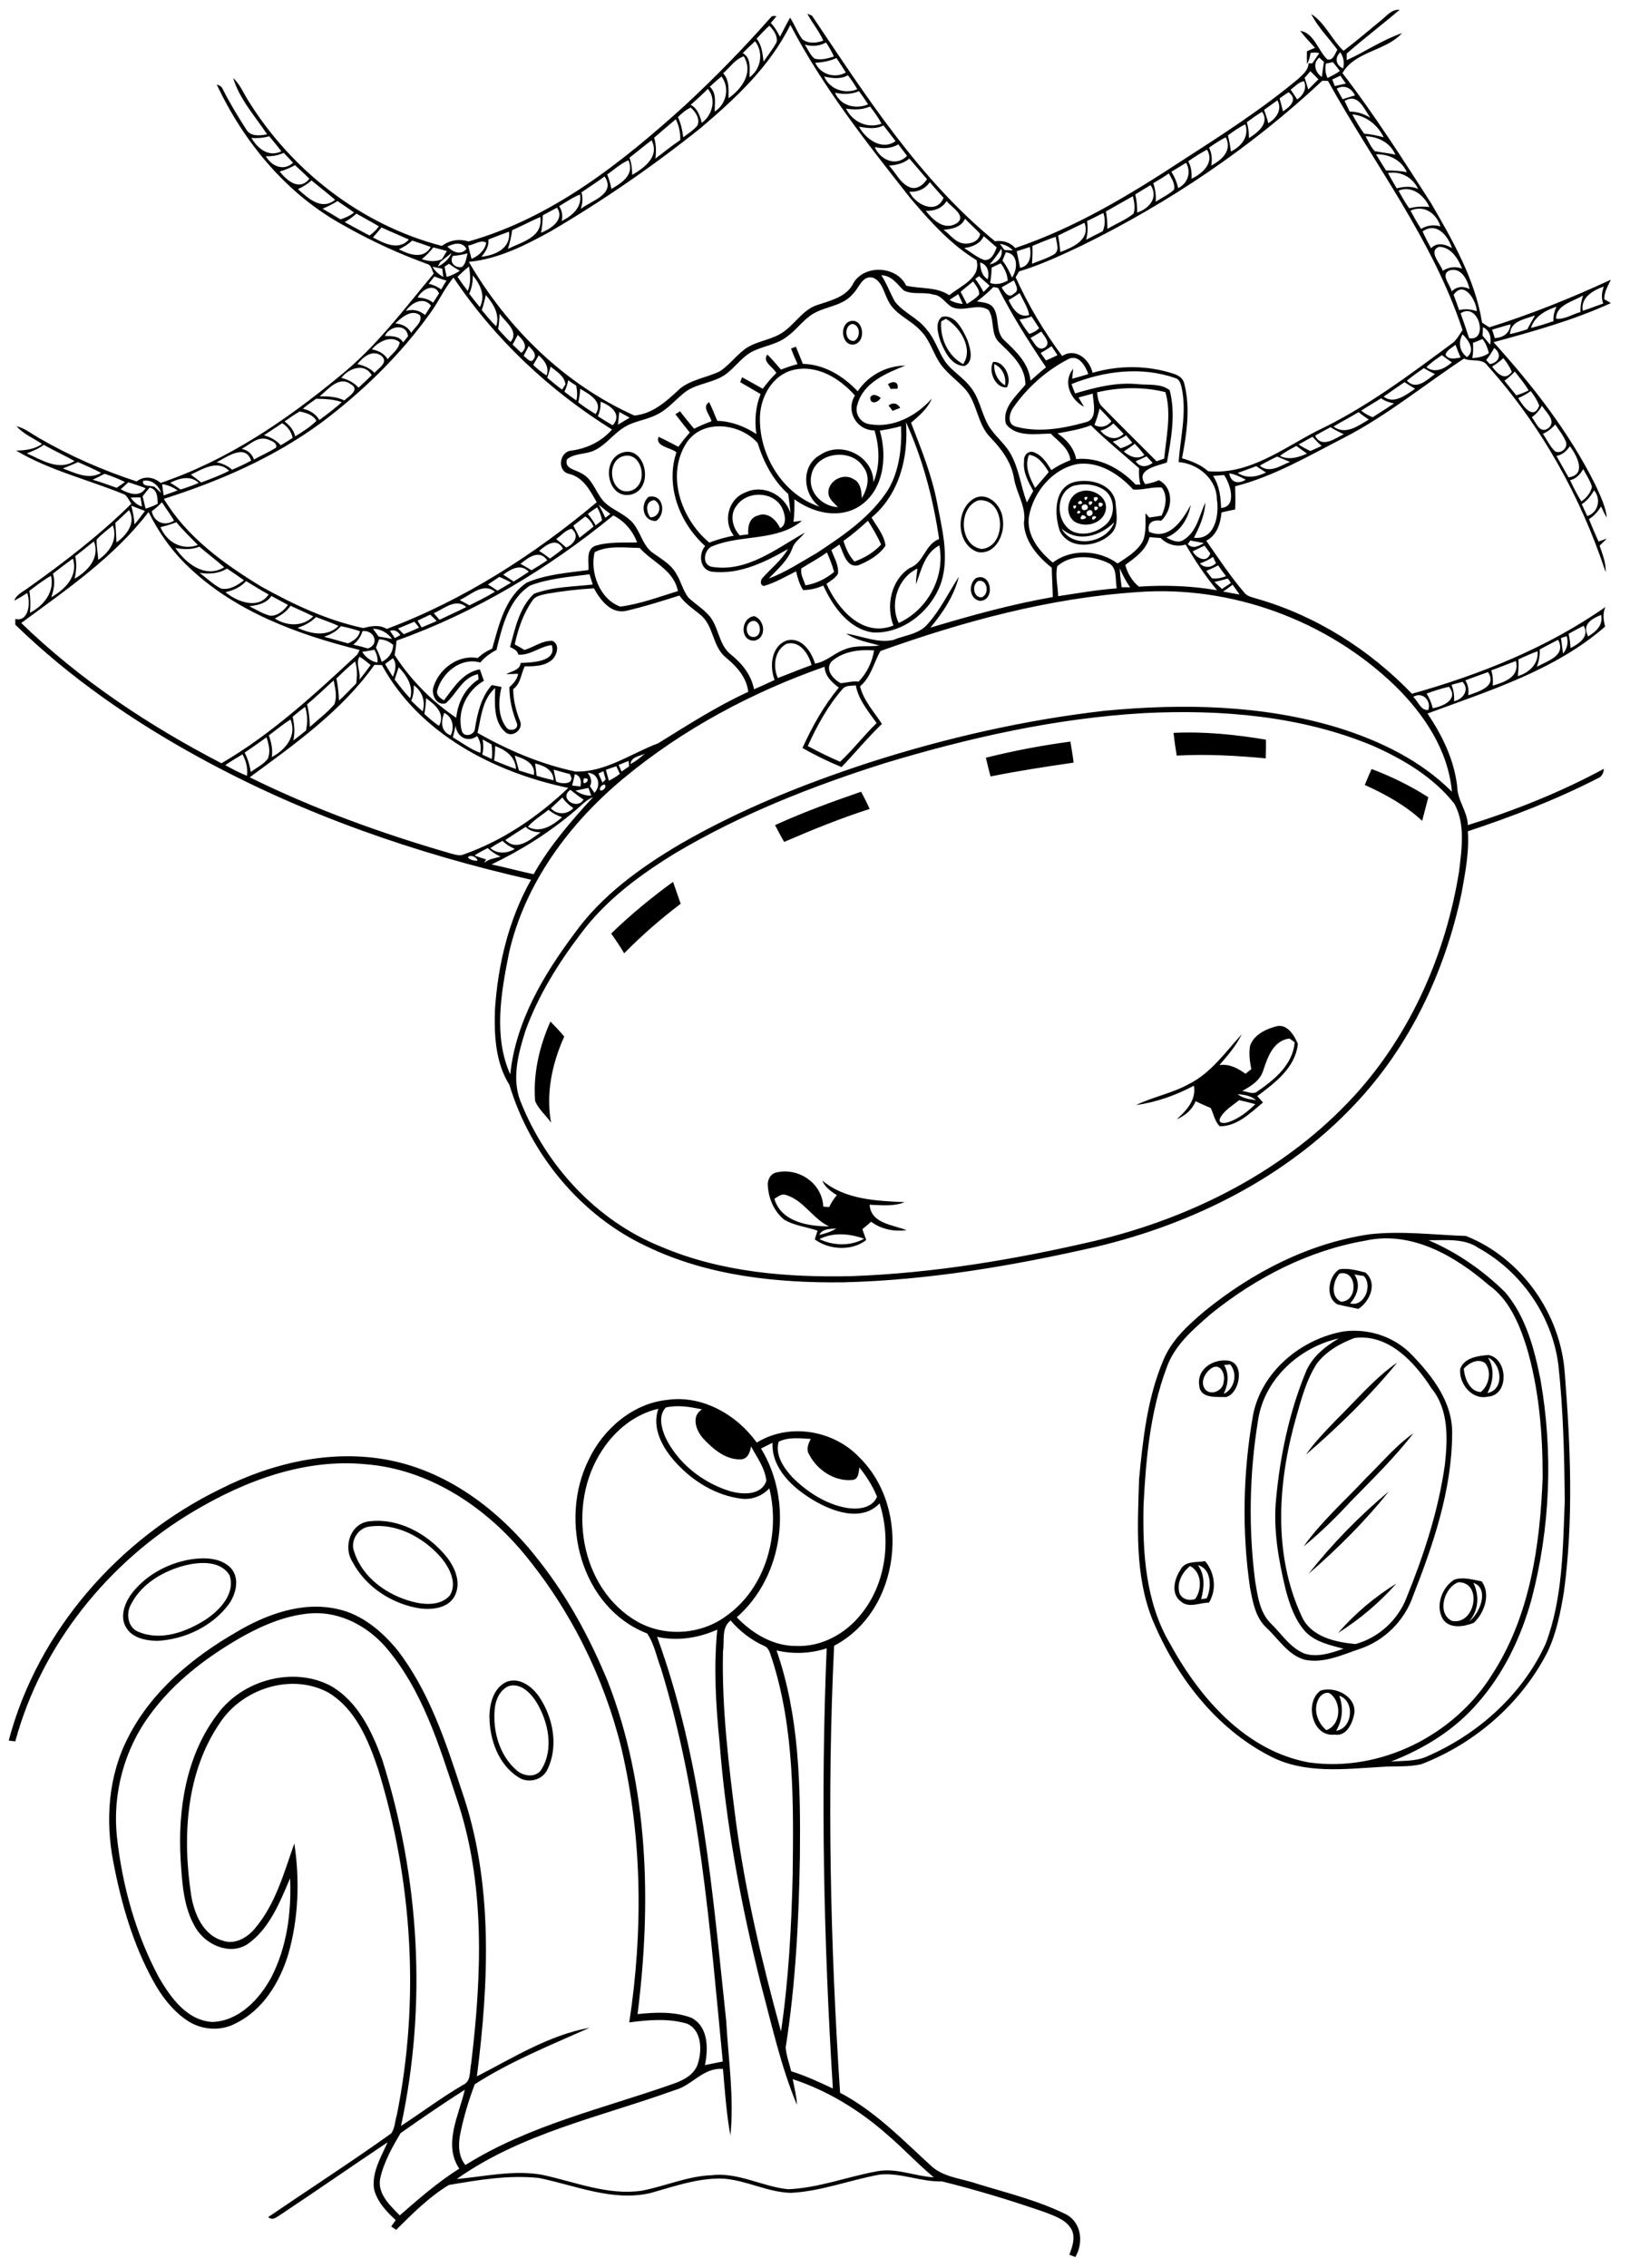 <?xml version="1.0" encoding="utf-8"?>
<!-- Generator: Adobe Illustrator 21.0.2, SVG Export Plug-In . SVG Version: 6.00 Build 0)  -->
<svg version="1.2" baseProfile="tiny" id="Layer_1" xmlns="http://www.w3.org/2000/svg" xmlns:xlink="http://www.w3.org/1999/xlink"
	 x="0px" y="0px" viewBox="0 0 767 1067" overflow="scroll" xml:space="preserve">
<path d="M630.2,797.8c2,5.5,1.6,11.5-1.5,16.5C636.4,813.3,637.8,800.4,630.2,797.8 M620.4,799.4c-2.6,5-0.4,11.2,3.7,14.6
	c6.7-2.3,7.3-12.4,2.4-16.7C624.5,795.2,621.4,797.3,620.4,799.4 M621.4,795.4c6.6-2.2,16.8,2.5,15.9,10.6
	c-0.8,4.6-3.6,11.1-9.3,10.1C617.4,817.4,613.7,800.8,621.4,795.4 M239.3,793.3c-4.1,1.8-6.1,6.4-6.5,10.7
	c-1,10.4,2.2,21.9,10.3,28.9c3.4,3,9.5,3.7,11.9-0.8c5.6-9.4,3-21.8-2.3-30.8C250,796.8,245.1,791.5,239.3,793.3 M238.3,791.3
	c6.1-2.4,12.1,2.2,15.4,7c6.6,9.8,9.2,23.3,3.9,34.2c-2.3,5-9,6.7-13.6,3.7c-9.4-5.9-13.5-17.5-13.7-28.2
	C230.3,801.8,232.1,794.2,238.3,791.3 M629.6,768.3c7.9-9.1,17.3-17,27.5-23.3C649.1,754,639.8,761.9,629.6,768.3 M693.3,744.7
	c2.9,5.9,2.5,13.1-2,18.1C696.4,759.2,701,747.3,693.3,744.7 M686.3,744.4c-6.7,2.3-10.4,14.6-3.1,18.2
	C694.1,764.8,697.9,744.5,686.3,744.4 M684.3,743.2c4.1-1.4,8.7,0,12.9,0.8c4.4,5.9,1.3,14.9-3.7,19.5c-4.5,1.8-11.1,3-14.4-1.5
	C675.2,755.8,678.4,746.9,684.3,743.2 M563.7,736.4c3.5,4.7,2.9,10.7,1.5,16c0.7-0.1,2-0.3,2.6-0.4C570.2,747,570.1,738,563.7,736.4
	 M555.1,749.8c1.3,2.7,4.6,3.5,7.3,2.5c3.3-4.6,3.2-12.6-2.4-15.5C556.1,739.8,553.5,745.1,555.1,749.8 M555.5,738.5
	c2.2-4.3,7.6-3.3,11.6-4c4.6,5.6,5.5,13.3,1.8,19.5c-4.4,0-9.5,2.8-13.3-0.6C550.8,749.8,552.6,742.8,555.5,738.5 M87.4,736.4
	C77,739,66.7,745,61.7,754.7c-2.6,4.4-1.6,11.2,3.6,13.1c10.6,4.4,22.6-0.1,31.6-5.9c6.6-4.4,14-12.2,11.1-20.8
	C103.8,734.2,94.2,734.8,87.4,736.4 M89.5,733.7c6.4-1,14.1-1,19,3.9c4.5,4.8,2.6,12.3-0.8,17.1C99.9,765.2,87,771.3,74,772
	c-5.4-0.1-11.8-1.3-14.7-6.4c-2.9-4.8-0.8-10.8,2.1-15.1C68,741.4,78.5,735.6,89.5,733.7 M173.3,718.3c-5.2,1-8.6,7-6.6,11.9
	c3.9,12.1,15.5,20.3,27.5,23.4c5.8,1.5,13.2,1.9,17.5-3c3.5-5.8-0.1-12.8-3.9-17.5C199.5,723.4,186.4,716.2,173.3,718.3
	 M174.4,715.7c13.1-1.4,26.1,5.7,34.5,15.3c4.7,5.2,8.6,13.2,5,20c-3,5.5-10.1,6.4-15.8,5.8c-13.3-1.9-25.9-10-32.2-21.9
	C161.2,727.7,165,716.2,174.4,715.7 M615.7,740.5c11.2-14.2,24-27.3,37.8-38.8C642.3,715.8,629.3,728.7,615.7,740.5 M642.6,695.6
	c7.4-7.2,14-15.3,22.5-21.3c-8.9,11.6-19.4,21.7-29.6,32.2c-6.9,7.5-14.2,14.6-22.1,21.1C621.8,715.8,632.8,706.1,642.6,695.6
	 M188.5,1003.6c-4,6.7-7.9,13.7-9.6,21.3c-1.4,7.2,4.6,12.7,9.2,17.4c8.9-7.8,17.9-15.6,28-22c-7.7-11.5-0.1-25.2,2.6-37.1
	C208.5,989.7,198.4,996.6,188.5,1003.6 M365.4,776.5c10.8,30.9,11.3,64.1,11,96.5c-0.5,30.2-2,60.4-6.7,90.3
	c0.3,3.8,1.7,7.5,2.6,11.2c6.8,2.1,13.2,5.1,19.6,8.1c-4.3-69-5.8-138.1-2.9-207.1C381.4,778,373.2,778.3,365.4,776.5 M309.2,770.1
	c21.1,57.8,26,119.7,32.5,180.5c1,18,3.8,36.1,2,54.1c-1.9-10.3-2.6-20.8-3.5-31.3c-9.4-0.8-14.4,7.8-22.8,10
	c-34.6,12.5-72,20.2-102.5,41.8c13.3-1.2,26.8-4.4,40.2-2c15.4,3.3,30.8,9.8,46.8,7.5c11.1-2.1,21.6-6.9,33-7.3
	c12.5-1.5,23.8,5.4,36,6.6c14.4-0.6,28-6,42.1-8.5c9-1.6,17.5,2.4,26.4,2.9c-7.6-6.3-14.3-13.6-21.8-20
	c-13-11.5-28.1-20.8-44.6-26.2c0.8,4,1.8,8,2,12.1c-7.6-18.2-11.8-37.5-16.9-56.5c-9.4-37.4-16.5-75.4-19.5-113.9
	c-1.8-17.6-2.8-35.5-1.1-53.2C328.6,770.7,318.7,772.2,309.2,770.1 M340.2,777c-0.6,26.8,2.7,53.5,6.1,80.1
	c4.5,33.4,12.3,66.3,21.2,98.7c3.6-24.4,4.9-49.1,5.5-73.8c0.4-33.9,0.8-68.7-9.7-101.4c-0.9-2.2-1.2-5.2-3.7-6.2
	c-6.1-2.8-11.5-6.9-15.8-12C339.3,765.8,341,772.1,340.2,777 M115.3,769.3c-17,9.5-33.1,21.5-44.7,37.4C58.5,823,52.9,843.8,55,864
	c2.5,23,8.8,45.8,19.7,66.2c5.5,9.5,13.2,20.4,25.2,21.1c12.4-0.4,22-10.5,27.6-20.7c7.5-14.3,9.7-30.9,9-46.9
	c-4.8,11.2-9.6,23.6-19.9,30.9c-8.4,5.6-19.9,0.4-24.6-7.7c-5.7-9.5-6.3-21.1-7-31.9c-1.4-23.7,2.6-49.3,17.4-68.6
	c11.7-16,35.6-22.6,53.3-13.2c12.8,7.4,19.4,21.5,24.2,34.8c17.5,55.4,21.1,115.3,8.8,172.2c9.8-6.4,19.1-13.4,29.2-19.3
	c3.9-1.7,3-6.5,3.8-10c5-41.5,6.8-84.9-6.9-125c-8.2-24.9-16.1-51.1-33.6-71.3c-8.6-9.7-21.2-16.3-34.3-15.6
	C135.7,759.7,125.1,764,115.3,769.3 M358.1,681.5c15.2,24.8,10.7,60-11.4,79.4c7.3,7.7,17.4,13.7,28.3,13.5
	c11.8,0.4,23.1-5.9,30.3-15.1c11.6-14.3,14.1-34.7,8.6-52c-8.6,9-22.4,3.8-31.5-1.7c-9.5-5.7-19.4-14.8-18.9-26.8
	C361.7,679.7,359.9,680.6,358.1,681.5 M366.4,678.3c-1.8,6.3,2.4,12.3,6.5,16.8c7,6.9,15.6,12.5,25.3,14.3
	c5.2,0.9,12.1,0.4,14.5-5.2c-2-5-5-9.6-8.3-13.8c-0.4,2.2-0.3,5.7-3.4,5.9c-8.3,0.8-16.5-4.7-20.2-11.9c-1.6-2.4-0.5-5.1,0.7-7.4
	C376.5,676.7,371,676,366.4,678.3 M283.3,682.4c-16.8,25.4-10.6,65.1,16.7,80.6c13,7.3,30.1,6.1,42-2.9c18.4-13.2,25.3-38.4,20-59.9
	c-3.3,3.7-8.3,5.5-13.2,4.9c-11.9-1.5-22.8-8.2-30.8-17c-6.1-6.7-11.5-16.1-8.2-25.3C298.8,665.3,289.4,672.9,283.3,682.4
	 M313.3,662.2c-3.6,3.8-2.1,9.5-0.3,13.8c5.8,12.3,17.5,21.5,30.3,25.5c5.8,1.7,14.9,2.3,17.3-4.8c-0.6-6-4.4-11-7.2-16.2
	c-0.4,2.6-1.5,5.9-4.7,6.1c-7.2,0.3-13.1-4.8-17.7-9.7c-3.4-3.7-6-10.5-0.7-13.8C324.8,661.9,318.9,660.9,313.3,662.2 M314.1,658.6
	c16.4-2.3,32.6,7,42,20.1c15.3-9.4,36.1-5.9,48.3,7c24.8,24.4,19.4,72.2-11.9,88.6c-3.4,70.1-1.8,140.3,2.8,210.3
	c16.2,8.5,29,21.7,42.3,33.9c5.9,5.9,14.6,6.3,22.1,8.9c14,4.3,28.5,7.8,41.7,14.3c7.5,3.7,8.6,13.5,4.6,20.2
	c-0.9-0.4-1.9-0.7-2.8-1.1c1.3-3.6,2.8-7.5,1.3-11.3c-2.4-5.1-8.2-6.9-13.1-8.8c-15.9-5.5-32-10.4-48.2-14.4
	c-9.9,0.3-19.3-4.2-29.2-3.2c-14,2.5-27.6,7.9-41.9,8.6c-11-0.3-21-6-31.9-6.7c-11.8-0.4-23,3.7-34.2,6.8
	c-17.8,4.1-35.2-3.6-52.4-7.1c-14.2-1.5-28.5,0.9-42.4,3.3c-9.3,5.6-17.1,13.5-24.8,21.1c-0.6-0.4-1.8-1.2-2.3-1.6
	c0.7-1,1.4-2,2.1-3c-4.4-4-8.8-8.7-10.2-14.6c-1.1-7.9,3.3-15.1,6.4-22c-16.8,11.2-33.4,22.8-50.3,34c-1.8,1.1-3.8,3.1-5.9,1.2
	c19.2-13.1,38.9-25.8,57.8-39.3c1.9-2.4,1.8-5.8,2.7-8.6c10.9-53.9,7.4-110.4-8.8-162.9c-4.6-13.7-10.7-28.6-23.8-36.2
	c-17.3-9-39.9-1.6-50.5,14.3C87.3,834.1,85.8,864.5,90,892c1.5,8.6,5.6,18.4,14.7,21c5.6,2.1,11.4-1.2,15-5.4
	c9.9-11.5,13.9-26.4,18.8-40.3c2.6,17.3,2,35.4-2.9,52.3c-4,13.1-11.9,26.1-24.6,32.3c-7.3,4-16.6,3.2-23.4-1.6
	C81,945.7,75.9,939,72.1,932c-9.6-17.4-15.1-36.7-18.8-56.1c-3.8-19.6-2.3-40.6,7-58.5c10.9-21.5,30.1-37.5,50.7-49.4
	c14.3-8.5,31.3-14.8,48.1-10.9c11.3,2.5,20.6,10.4,27.8,19.1c14.9,19.3,22.7,42.8,30.2,65.8c15.1,43.2,13,90.1,7.3,134.9
	c17.1-8.8,33.9-19.4,53.1-22.9c-18.4,8.2-37.1,15.7-54.1,26.6c-2.9,7.7-5.3,15.6-6.9,23.7c-0.9,4.9-0.8,10.3,2.5,14.3
	c29.8-18.7,64.6-26.5,97.5-38.1c5-1.7,10.5-4.4,12-10c1.9-6.2,1.6-15.4-5.2-18.4c-8.8-2.6-18.2-1.8-27.2-0.6
	c6.5-42.7,6.2-86.8-3.7-129c-8.3-33.7-24.2-65.6-46.5-92.3c-18.5-22-44.6-39-73.8-41.3c-28.6-2.8-56.7,7.7-80.9,22.1
	c-40.2,23.8-71.8,63-84,108.3c-0.8-0.1-2.4-0.3-3.1-0.4c13.6-51.6,52-95.2,99.7-118.4c24.3-12.3,52.4-18.8,79.4-13.5
	c29,5.7,53.4,25,71,48c13.3,17,23.6,36.2,31.8,56.1c19.3,49.6,20.6,104.3,14,156.5c8.5-0.9,17.5-1.3,25.5,1.8
	c7.9,4.3,7.8,14.6,6.2,22.2c2.8-0.6,5.6-1.1,8.4-1.7c-6-62.1-10.7-125-29.1-185c-2.1-5.5-3.2-11.7-6.5-16.4
	c-31.2-12.1-41.7-53.2-27.5-81.7C283.8,672.4,297.6,660.3,314.1,658.6 M628.4,668.4c9.5-9.3,18.1-19.7,29.1-27.4
	c-12.9,15.8-27.6,30.1-43,43.4C618.5,678.6,623.5,673.5,628.4,668.4 M570.4,643.5c-3.3,2-6,6.9-3.2,10.3c3,3.1,8.6,0.2,8.6-3.9
	C576.7,646.7,574.4,641.3,570.4,643.5 M576,642.2c2.5,4.3,1.9,9.3-0.2,13.6c5.1-2.2,6.8-9.7,3-13.9C578.2,642,576.8,642.2,576,642.2
	 M577.3,640.1c8.7,0.4,6.4,15.2-0.3,17.2c-4.5-0.2-12.3,0.9-12.7-5.5C563.1,644.3,570.5,639.5,577.3,640.1 M700.2,638.7
	c3.2,5.2,2.5,11.5-0.3,16.7C708.1,653.8,706.7,641.7,700.2,638.7 M688.8,643.9c0.3,4.5,2.8,10.9,8,11c3.8-3,5.3-9.7,2-13.6
	C695.4,638.9,691.2,641.3,688.8,643.9 M700.3,637.5c9.3,1.5,10,19-0.2,19.6c-7.4,1.7-13.7-6.1-13-13
	C688.9,638.8,695.4,637.9,700.3,637.5 M592,668.1c-4.1,25-4.6,50.6-1.4,75.7c1.2,7,2.1,14.9,7.5,20.1c5,4.9,9,11.4,15.8,14.1
	c6.1,1.9,12.5-0.3,18.3-2.3c-6.3-1.7-13.2-3.1-17.9-8c-5-5.5-7.4-12.7-9.3-19.7c-3.4-14.1-6-28.6-4.5-43.1
	c1.9-20.1,6.1-40.1,13.7-58.8c2.8-7.4,9.1-12.5,15.8-16.4C611.4,633.8,594.9,648.9,592,668.1 M637.4,629.5
	c-6.8,2.5-13.4,6.3-17.8,12.1c-4.8,7.5-7.1,16.1-9.5,24.5c-8.8,30.6-11.3,64.8,2.4,94.3c4.3,9.7,15.8,12.2,25.3,13.1
	c10.8-2.9,20-11.3,24-21.7c8.2-20.2,15.1-41.2,18.1-62.8c1.3-12.1,1.9-25.8-6.3-35.8C665.8,641,653.4,627.4,637.4,629.5
	 M632.3,626.4c11.7-1.5,24,2.5,32.1,11.1c9.8,10.1,19.4,22.6,18.9,37.5c-0.2,26.3-8.9,51.7-18.4,75.9c-4,11.6-13.4,21-25.1,24.9
	c-8.3,2.8-16.9,6.9-25.8,5.1c-7.9-2.2-12.3-9.7-18-15c-5.3-4.9-6.5-12.3-7.8-18.9c-3.9-26.7-3.3-54,1.3-80.6
	C593.2,645.6,612.1,629.9,632.3,626.4 M637.3,599.6c3.1,4.5,1.5,9.8-2,13.6c6.4,1.9,10.9-8.2,6.4-12.9
	C640.2,600.1,638.7,599.9,637.3,599.6 M630.3,599.2c-3.1,3.5-4.4,10.9,0.7,13.2C639.3,612.4,638.7,597.1,630.3,599.2 M630.2,597.2
	c4.1-0.7,8.3,0.5,12.3,1.5c5.9,5,2.1,13.6-3.3,17.1c-3.3-0.7-6.5-1.3-9.8-2.1C623.4,610.5,625.1,600.3,630.2,597.2 M672.2,583.5
	c13.4,5.7,25.6,14.2,36,24.4c9.8,11.5,13.8,26.7,16.7,41.3c6,34.2,4.6,69.8-4.3,103.5c-4.9,17.7-13.1,34.8-25.3,48.6
	c-10.9,12.7-25.4,21.5-40.8,27.5c5.6-0.5,11.6,0,16.9-2.4c24-10.4,44.9-29,55.9-53c8.1-21.4,8.1-44.8,9-67.3
	c-0.2-21.3-0.7-42.7-3-63.9c-2.9-22.9-17.3-43.8-37.5-55C688.9,582.4,680.1,583.6,672.2,583.5 M642.5,583.7
	c-26.7,4.6-51.5,17.4-72.5,34.3c-8.4,7.3-17.5,14.9-21.2,25.9c-7.6,20.5-9.6,42.5-10.7,64.2c-0.5,22.3,0.9,45.7,12.5,65.3
	c13.9,25.4,35.5,50.4,65.4,55.8c33.5,4.7,68.2-12.7,86-41.2c17.9-27.4,22.7-60.9,23.9-93c0-20.7-1.7-41.5-7.6-61.4
	c-3.5-10.9-8.2-22.3-17.9-29.1C684.7,590.9,664.1,578.9,642.5,583.7 M644.5,580.7c15.1-1.7,30.3,0.3,45.3,0.8
	c26.1,10.3,44.6,36.7,46.5,64.5c2.7,34.3,4.2,68.9-0.4,103c-1.6,9.6-3.5,19.3-7.7,28.2c-12.3,24.1-34,43-59.3,52.8
	c-6.2,1.5-12.7,0.8-19,1.3c-17.5,1-36.2,3.4-52.3-5.1c-25.7-13.2-44.2-37.6-55.2-63.9c-8.5-21-7.1-44.3-6.4-66.5
	c1.8-18.8,3.9-38,11.3-55.6c3.9-9.7,11.8-16.8,19.6-23.4C589.2,598.7,615.8,584.9,644.5,580.7 M385.6,583c6.5,3.1,14.6,3.4,21-0.2
	C399.9,580.4,392.1,579.6,385.6,583 M385.5,581c2.8-0.6,5.6-1.5,8-3C390.6,578.2,387,578,385.5,581 M364.4,564
	c3.1,10.9,16.1,13,25.7,13c-7.7-3.6-11.9-12.3-20.3-14.8C367.8,561.4,366,563.1,364.4,564 M365.4,551.6c10.4-2.4,21.5,5.1,22,16.1
	c0.9,0.1,1.9,0.1,2.8,0.2c0.9-2,2.1-3.9,3.6-5.6c-2.8-1.7-5.6-3.8-6.9-6.9c10.7,9,25.5,9.6,38.8,10.2c-5.2,2.1-11,1.4-16.5,1.2
	c0.6,8.9,11,9.4,17.4,12c-5.9,0.7-11.9-0.4-16.7-4c-1.3,1.2-2.7,2.4-4.1,3.5c0.6,1.7,1.2,3.4,1.8,5.1c-6.7,5.3-17.5,4.7-24.2-0.3
	c0.4-1.4,0.9-2.8,1.3-4.1c-5.2-1.8-10.8-2.3-15.6-5.1c-4.8-3.8-7.4-9.9-7.8-15.9C361,555.2,362.5,552.2,365.4,551.6 M574.1,526.1
	c-1.1,2.7,2.1,2.4,3.8,1.9c4.9-1.6,9.1-4.9,12.8-8.5c-2.5-0.7-5-1.3-7.6-1.9C579.9,520.2,576,522.4,574.1,526.1 M582.4,514.8
	c2.4,2,5.6,2.4,8.6,2.8C588.6,515.5,585.4,515,582.4,514.8 M594.5,503.4c-1.4,4.9-5.8,7.6-10,9.9c2.1,0.2,4.3,1.4,6.4,0.7
	c8.3-5.6,17.4-12.8,18.3-23.6c-0.6-0.5-1.8-1.4-2.5-1.8C599.2,489.6,596.5,497.3,594.5,503.4 M588.2,492.1c1.7-5.1,7.1-7.8,11.9-9.1
	c5.4-1.8,8.9,4,10.6,8.1c-1.1,11.2-10.8,18.4-19.1,24.6c0.9,1,1.8,2,2.7,3c-5.9,4.9-12.1,11.2-20.3,11.2c-2.4-2.2-2.9-5.8-4.3-8.6
	c-2.4-1-4.8-2.1-7.1-3.2c-1.6,4-5,6.9-8.9,8.5c4.5-4,9.3-9.1,8.1-15.8c-8.5,4.5-17.7,7.8-27.2,9.1c8-3.9,16.9-5.5,24.7-9.8
	c10.5-5.2,17.3-15.1,25-23.5c-2.6,5.4-6.6,10-10.5,14.5c4.6-0.7,8.7,1.5,12.3,4.1c0.9-0.7,1.8-1.5,2.7-2.2
	C588.1,499.5,587.6,495.8,588.2,492.1 M259,480.6c2.2,2.3,4.5,4.6,6.5,7.1c-5.7,12.6-8.7,26.7-6.2,40.5c-2.4-3.5-5.9-6.3-7.5-10.2
	C250.8,505.2,253.8,492.3,259,480.6 M287.6,439.2c9.1-8.8,18.9-16.9,29.1-24.3c1.2,3.4,2.4,6.9,3.6,10.3
	c-9.4,7.1-18.3,14.9-26.6,23.3C291.8,445.3,289.7,442.2,287.6,439.2 M364.7,388.2c13.2-6,26.8-11,40.5-15.7c1.4,2.6,2.8,5.3,4,8.1
	c-13.7,4.4-27,9.8-40.2,15.5C367.5,393.6,366.1,390.9,364.7,388.2 M645.4,361.8c9.3,3.5,18.3,7.9,26.7,13.3c-1,3.7-1.9,7.4-2.9,11.1
	c-7.8-7.3-17.3-12.5-27-16.9C643.3,366.7,644.3,364.2,645.4,361.8 M463.9,356.5c13.1-3.3,26.4-5.8,39.8-7.6c0.5,3.3,1.1,6.6,1.5,9.9
	c-13.1,1.9-26.1,3.9-39.1,6.5C465.3,362.4,464.6,359.5,463.9,356.5 M552.2,344.8c14.6-0.7,29.2,0.8,43.5,3.2c0,2.9,0,5.8-0.1,8.8
	c-13.9-1.3-27.9-2.1-41.9-1.3C553.1,351.9,552.6,348.4,552.2,344.8 M353.4,292.4c-3.2,1.5-2.5,7.6,1.4,7.3
	C359.4,299.2,357.8,290.5,353.4,292.4 M355,301.4c-7,0.4-6.6-10.8-0.1-11.5C360.1,291.6,360.8,300.3,355,301.4 M460.4,273.3
	c-3.3,1.7-2.4,8.1,1.6,7.7C465.7,279.5,464.7,272.5,460.4,273.3 M459.2,272c7.4-3.1,9.3,10.6,1.9,10.7
	C456,281.8,455.6,274.8,459.2,272 M460.4,235.4c-9.8,3.4-9,21.5,1.6,22.9C474.1,257.1,473.2,234.1,460.4,235.4 M458.4,234.5
	c6.3-3.4,12.9,3.3,13.4,9.4c1.4,7.1-3.3,17.4-11.8,15.8C449.9,256.2,449.4,239.7,458.4,234.5 M306,243.4c4.6,0.1,5.9-6.3,1.8-8.1
	C303.5,235.8,304,240.8,306,243.4 M305.1,233.8c7-1.8,8.6,8,3.6,11.3C302.5,245.3,301.1,237.5,305.1,233.8 M514.1,243
	C512.8,246.8,518.4,242,514.1,243 M509.3,242.3C505.8,246,514.5,243.7,509.3,242.3 M505.3,242.2
	C505.8,242.8,505.8,242.8,505.3,242.2 M517.2,241.2C517.8,241.8,517.8,241.8,517.2,241.2 M512.4,240.1c-1.8,0.3-1.2,3.2,0.6,2.6
	C514.8,242.4,514.3,239.4,512.4,240.1 M507.2,240.3C505.6,243.2,510.6,240.5,507.2,240.3 M515,238.4
	C514.3,242.4,519,237.8,515,238.4 M505,238.1C505.2,241.5,508,236.5,505,238.1 M510.1,237.4c-1.9,0.3-1.2,3.3,0.7,2.5
	C512.7,239.6,511.9,236.8,510.1,237.4 M517.1,236.5C516.1,241,521.7,236.3,517.1,236.5 M512.4,236C511.8,240,516.3,235,512.4,236
	 M508.4,235.5C504.6,237.7,511.5,237.8,508.4,235.5 M514.7,234.1C514.5,238.7,519,232.6,514.7,234.1 M510.3,234
	C510.3,237.4,513.4,232.6,510.3,234 M506.3,234.3C506.9,234.9,506.9,234.9,506.3,234.3 M508.3,231.3c5.4-2,13.3,2.4,12,8.7
	c-1.2,6.3-9.6,8.6-14.7,5.4C500.6,241.7,502.3,233,508.3,231.3 M499.5,248.7c5.4,9.7,21.4,6.7,24.8-3
	C517.8,252.3,507.1,255.4,499.5,248.7 M505.3,228.5c-9.3,3.2-8.6,18.5,0.3,21.9c5,1.7,10.5,0,14.4-3.3c4.9-3.9,4.9-12.3,0.1-16.2
	C516,227.8,510.3,227.3,505.3,228.5 M506.4,226.6c7.2-1.4,17,1.3,18.5,9.5c0.3,5.1,2,11.6-2.5,15.4c-6.4,5.9-18.9,7.3-23.6-1.4
	C495.9,242,495.8,228.6,506.4,226.6 M292.2,215c-7.5,3.6-4.3,18.4,4.6,15.9C306,228.1,302,210.8,292.2,215 M291.5,213.5
	c12-5.8,17.1,16.4,5.4,19.2C286.3,235,282.7,218,291.5,213.5 M418.1,190.8c2-1.6,4.2-1.2,5.5,1.1c-1.2,0.5-2.4,0.9-3.6,1.4
	C419.5,192.6,418.6,191.4,418.1,190.8 M409.5,187c1.1-2.2,3.5-0.9,4.9,0.2C413.3,189.4,409.4,190.6,409.5,187 M417.8,180.8
	c2.3-1.7,5.3-1.3,4.5,2.1c-0.8,0-2.4,0-3.2,0.1C418.8,182.4,418.2,181.3,417.8,180.8 M467.9,171.3c-0.4,4,1.6,7.9,5,10
	C473.6,177.2,471.7,173,467.9,171.3 M467.3,170.3c5.2-0.6,9.1,7.6,6.5,11.9C468.4,182.9,464.9,174.6,467.3,170.3 M377.1,267.4
	c-0.6,2.8,1.1,5.4,1.9,8c5-0.8,9.6-3.1,13.5-6.3c-0.9-3.1-2-6.2-3.4-9.2C385.3,262.7,381.1,264.9,377.1,267.4 M431,274.9
	c0-2.5,0.4-5,0.7-7.4c-9.2,4.3-13.2,16.5-8.8,25.6c13.6-6.2,22-21.7,19.1-36.5C435.1,260.2,433.5,268.3,431,274.9 M396.9,254.5
	c1.1,3.5,2.6,7,5.2,9.7c4.7-1.7,9.1-4.3,12.5-8c-1.7-3.9-3.9-7.6-6.2-11.2C404.8,248.3,401,251.6,396.9,254.5 M346.7,237.8
	c-3.5,4.2-2.1,10.4,1.4,14.1c1.3-0.2,2.6-0.3,4-0.5c-0.3-3.5,0.5-7.8,4.4-8.8c4.7-2,8.7,1.9,10.6,5.9c3.4-1.7,2.3-6.7,0.9-9.5
	C364.1,231.1,351.7,230.7,346.7,237.8 M381.7,224c-1.5,7.7,5.3,14.3,12.6,14.6c-1.8-2-4.3-3.7-4.5-6.6c-0.3-5.7,7-9.7,11.8-6.6
	c3.4,1.6,3.8,5.7,3.9,9c2.7-4.4,4.2-10.2,0.8-14.6C400.6,210.4,383.4,212.7,381.7,224 M414,202.6c3.7,12.5,1.8,28.8-10.3,36
	c-9.5,5.6-21.5,2.5-29.9-3.7c0.1,3.5,0,7.1-0.4,10.6c1-0.1,3-0.4,4-0.5c-11.8,9.8-28.3,6.4-41.7,11.8c-4.4,1.2-5.9,9-0.6,9.9
	c16.5,2.6,30.2-8.6,43.6-16.1c-1.8,2.5-4.8,4.2-5.8,7.2c-2.1,5.9-7,10-11.2,14.4c8.1-3,15.2-7.8,22.6-12
	c12.6-8.3,25.6-17.1,33.8-30.1c5.1-8.9,6.3-19.5,5.9-29.6C420.7,201.4,417.3,202.1,414,202.6 M323.2,208.1
	c-10.1,15.3-2.6,36.3,10.6,47.2c3.7-1.5,7.6-2.5,11.5-3.3c-5.3-6.7-2.6-17.3,5.4-20.3c8.4-4,18.5,1,21.3,9.8c-0.3-3-0.7-6.1-1.1-9.1
	c-7.1-6.3-11.6-15-14.4-24C348.3,199.2,330.9,196.9,323.2,208.1 M426.3,198.6c1.3,16.4-3.1,34-16.2,44.9c2.5,4.2,5.9,8.2,6.6,13.2
	c-3,4.5-8,7.3-12.9,9.3c-5.6,1.2-6.9-6-8.8-9.8c-1.3,0.9-2.6,1.7-3.8,2.6c1.3,3.6,3.6,7.2,3.1,11.2c-1.3,2.1-3.5,3.3-5.4,4.7
	c5.3,11.8,17,25.4,31.5,19.6c-3.6-9.3-1.1-21.5,7.7-27.1c6.7-2.4,7-11,13.8-13.6C439.1,234.6,434.2,215.9,426.3,198.6 M357.6,196
	c-0.6,18,10.7,36.7,28.1,42.4c-8-5.8-9-19.4,0.3-24.4c9.9-6.8,25,0.6,25,12.9c3.2-7.7,2.9-16.5,0.5-24.4c-8.5,0-13.7-9.2-9.2-16.4
	c-7.1-8.1-18-14.8-29.2-12C363.5,176.5,357.9,186.6,357.6,196 M372.2,164c0.8-0.3,1.5-0.6,2.3-0.9c1.1,2.7,2.2,5.4,3.3,8.1
	c10.1,0.2,19.1,5.8,25.8,12.9c5-7.5,13.4-12,22.4-12.1c-9,3.6-19.7,8-22.5,18.2c-1.6,4.3,1.4,8.9,5.8,9.4c11.1,1.9,22-4,29.2-12.1
	c-2,4.8-6,8.1-9.8,11.4c4.7,12.2,9.7,24.4,12.2,37.4c2.3,12.3,5.9,25.3,2,37.7c-4.5,13.2-17.5,24-31.8,23.6
	c-11.6-1.4-19.2-12.3-23.7-22.1c-3,1.3-6.2,2.1-9.5,2.1c-1.7-2.7-2.6-5.7-3.3-8.8c-5,2.5-9.9,5.4-15.2,6.9c-1.9-0.4-1.6-2.8-0.5-3.9
	c4-4.4,8.8-8.2,11.9-13.5c-10.8,6.2-22.8,12.1-35.6,10.7c-5.9-0.7-6.7-8.2-3.4-12.1c-12-10.8-18.8-28.3-13.5-44.1
	c-2.7-2.3-10.2-2.7-8.4-7.3c3.2,1.5,6.2,3.1,9.3,4.7c1.7-2.3,3.5-4.6,5.4-6.7c-2.3-2.9-4.6-5.7-6.8-8.6c0.6-0.4,1.7-1.1,2.2-1.4
	c2.1,2.8,4.3,5.5,6.6,8.2c2.7-1.3,5.4-2.5,8.2-3.5c-0.6-2.9-4.8-6.8-1.1-9c1.4,2.9,2.6,5.8,3.8,8.8c6.6,0.2,12.9,2.6,18.4,6.2
	c-0.9-6.3-0.4-12.8,2-18.8c-3.2-1.9-6.4-3.7-9.6-5.6c0.2-0.6,0.7-1.8,0.9-2.3c3.3,1.8,6.5,3.6,9.7,5.4c2-2.6,4-5.1,6.4-7.4
	c-1.4-2.8-6.9-5.3-4.2-8.7c2.3,2.3,4.3,4.7,6.4,7.1c2.5-1,5.2-1.9,7.8-2.6C374.1,168.8,373.2,166.4,372.2,164 M401.1,152.4
	c-4.1,0.7-3.7,8.4,0.8,8C405.1,158.8,404.9,153,401.1,152.4 M399.3,151.4c6.7-3,9,9.3,2.5,10.7C396.3,162.8,394.9,153.7,399.3,151.4
	 M442.9,151.2c-0.7,7.9,3.2,16.3,10.3,20.1c5-7.1-1.4-17.5-8.1-21.3C444.6,150.3,443.5,150.9,442.9,151.2 M443.2,149.1
	c6.2-1.5,9.8,6,12,10.8c1.3,3.8,3.3,10.1-1.3,12.3c-6.2,0-9.4-6.8-11.4-11.7C441.4,156.9,439.8,151.8,443.2,149.1 M220.2,403.5
	c1.1,1.1,3,1.6,4.5,1.4C224.5,403.3,221,401.7,220.2,403.5 M223.3,402.5c1.8,0.7,3.6,1.3,5.4,1.8c-0.2,0.5-0.7,1.4-0.9,1.8
	c2-2.1,5.1-2.2,7.7-3.1c-2.2-1-4.2-2.3-6-4C227.4,400.1,225.3,401.1,223.3,402.5 M230.7,399c3.3,2.9,8,2.6,11.5,0.4
	c-2.1-1-4.1-2.1-5.7-3.8C234.5,396.6,232.6,397.8,230.7,399 M237.8,395.2c5.4,5.6,11.9-0.3,16.6-3.6c-2.6-0.1-5.2-0.6-7-2.6
	C244.1,391.1,240.9,393.1,237.8,395.2 M248.4,389c5.9,3.2,11.7-0.7,16.1-4.5c-2.3-0.8-4.5-1.9-6.4-3.5
	C254.8,383.7,251.1,385.8,248.4,389 M270.5,381.5c-11.9,10.1-25.2,18.5-39.2,25.2c6.6,1.4,13.2,3.2,19.8,4.6
	c7.6-13.4,17.6-25,28-36.3C275.7,376.4,273.3,379.2,270.5,381.5 M259.2,380.3c2.9,3.2,7.7,3,10.6-0.1c-2-1.3-3.8-3-5.2-5
	C262.9,376.9,261,378.6,259.2,380.3 M274.6,376.2c-2.1-1.4-4.2-3-6.2-4.6C262.7,375.4,271.4,381.4,274.6,376.2 M270.8,372
	c2.2,1.4,4.7,2.5,7.4,2.3c-0.4-1.2-0.9-2.4-1.3-3.6C274.8,371.1,272.8,371.6,270.8,372 M284.3,369.1c-1.1,0.2-2.4,1.5-1.9,2.7
	C283.7,372.6,286,369.7,284.3,369.1 M274.8,366.2C273,371.5,279.6,365.8,274.8,366.2 M270.5,364.2c-0.4,1.8-0.8,3.6-1.3,5.4
	c1.3,0.1,2.6,0.3,3.9,0.4C273.7,367.4,273.2,365.1,270.5,364.2 M276.5,363.6c1.5,1.9,2.3,4.1,1.1,6.3c0.7,1,1.4,2.1,2.1,3.1
	C283,369.7,281.7,363.7,276.5,363.6 M281.6,363.9c0.6,1.4,1.3,2.9,1.9,4.3c0.4-0.4,1.1-1.1,1.5-1.5c-0.4-1.3-0.7-2.6-1.1-3.9
	C283.4,363.1,282.2,363.7,281.6,363.9 M260.5,362.1c0.4,1.9,0.8,3.8,1.2,5.6c3,1.5,9.4,1.2,6.4-3.5
	C265.5,363.5,263,362.8,260.5,362.1 M285.1,362.2c0.5,1.7,0.9,3.4,1.4,5.1c1.8-0.9,3.5-1.9,5.2-3.2c-0.6-1.2-1.1-2.4-1.7-3.6
	C288.3,361.1,286.7,361.6,285.1,362.2 M251.8,359.2c0.3,1.9,0.5,3.9,0.7,5.8c2.7,0.8,5.3,1.5,8,2.1
	C260.4,362.2,256,360.2,251.8,359.2 M291.1,359.9c0.5,1,0.9,2.1,1.4,3.1c1.1-0.8,2.3-1.6,3.5-2.4c0-0.7-0.1-2-0.2-2.6
	C294.3,358.6,292.7,359.2,291.1,359.9 M242.2,355.5c0.7,2.3,1.4,4.7,2,7c2.3,0.7,4.7,1.5,7,2.1C252.1,359,246.4,356.9,242.2,355.5
	 M296.7,359.5c2.4-1.3,4.6-3,6.7-4.9C300.9,355.8,296.9,356.1,296.7,359.5 M106,360c3.3,1.8,6.7,3.6,10.2,5c0.5-3.5-0.4-7-2.1-10.1
	C111.4,356.5,108.6,358.2,106,360 M233,351c0,2.3-0.2,4.5-0.5,6.8c3.4,1.4,6.8,2.8,10.3,4C242.5,355.9,237.8,352.8,233,351
	 M227.1,347.9c0.4,2.4,0.5,4.7-0.2,7.1c1.5,0.7,3,1.4,4.5,2.1c0.3-2.3,0.2-4.5-0.1-6.8C229.9,349.4,228.5,348.7,227.1,347.9
	 M115.1,354.1c1.5,2.8,2.4,6,2.9,9.1c2.7-2,5.9-3.5,8-6.2c1.4-3.3,0.5-6.9-0.6-10.1C122,349.3,118.6,351.8,115.1,354.1 M214.4,341.4
	c-0.4,1.8-0.8,3.6-1.3,5.5c4.2,2.5,8.2,5.6,12.9,7.3c0.5-2.8,0.1-5.5-1.5-7.9C220,349.6,214.9,346.7,214.4,341.4 M126.5,346
	c1.2,3.3,1.9,6.7,1.4,10.2c6.5-3.5,11.9-9.9,8.8-17.7C133.1,340.8,129.8,343.5,126.5,346 M209,335.4c-1.5,4.2-1.7,8.7,3.1,10.6
	C213.9,342.1,213.1,337.4,209,335.4 M538.4,335.5c-41.6,2.4-82.5,11.6-122.2,23.6c-34.1,10.8-67.7,24-98.6,42.4
	c-16.6,10.2-32.6,22-44.3,37.8c-10.7,14-20.1,29.2-26.1,45.8c-3.3,10.5-6.5,22.3-2.3,33c12,30.3,35.8,56.3,66.3,68.5
	c28.2,12,59.3,14.5,89.6,13.8c38.5-1.4,76.6-7.8,114-16.5c46.1-10.9,90.4-33.3,122.6-68.5c26.6-29.2,43-66.8,49.2-105.6
	c1.2-10.4,3-22-2.2-31.6c-9.9-12.6-24.1-21-38.6-27.4C612.2,336.8,574.7,333.7,538.4,335.5 M137.7,337.2c0.8,3.7,1.2,7.5,0.3,11.2
	c2-1.5,4-3.1,6-4.7c0.8-3.7,0.7-7.5-0.4-11.1C141.6,334,139.6,335.6,137.7,337.2 M200.5,328.5c-0.1,2.5-0.4,5-0.8,7.4
	c2.2,2,4.4,4,6.9,5.6C209.7,335.7,204.8,331.6,200.5,328.5 M665,327.9c2.3,2,3.6,6.6,7.1,6.1C673.6,329.5,669.2,325.2,665,327.9
	 M194.7,322.4c0.1,2.5-0.2,5-1.2,7.3c1.8,1.7,3.5,3.4,5.4,5C200.3,330,198.7,325.2,194.7,322.4 M671.3,326.3
	c1.3,2.1,2.3,4.5,2.9,6.9c5-0.9,12.3-4.2,7.6-10.1C678.2,323.9,674.7,325.1,671.3,326.3 M396.8,323.8c-7.1,8-12.3,17.5-16.7,27.2
	c5,2.7,10.1,5.2,15.2,7.4c6.1-5.7,11.2-12.4,17.2-18.2c-3.9-5.5-8.5-10.9-9.8-17.7C400.7,322.7,398.3,322.4,396.8,323.8 M683,322.2
	c1,2.4,1.4,5.1,1.2,7.7c4.2-0.8,7.5-5.5,4-9.1C686.5,321.2,684.8,321.7,683,322.2 M144.5,331.4c0.9,3.5,1.2,7.1,1.3,10.6
	c3.9-3.5,8.1-6.6,11.5-10.6c1.5-3.6,0.4-7.6-0.3-11.3C152.9,323.9,148.8,327.8,144.5,331.4 M689.5,320.1c1.4,2.1,1.7,4.5,1.4,7
	c4.8-1.7,13.7-4.1,9.3-10.9C696.7,317.4,693.1,318.8,689.5,320.1 M187.6,313.9c-0.6,1.9-1.3,3.9-1.9,5.8c2.3,3,4.6,6.1,7.3,8.8
	C194.7,322.8,191.3,317.8,187.6,313.9 M176.2,312.8c-15.4,21.7-37.5,37.3-58.7,52.9c30.4,15,62.3,26.5,94.8,35.9
	c1.8,0.4,3.7,1.2,5.6,0.5c18.6-6.5,35.3-17.9,49.5-31.4c-34.9-7.3-70.1-25.5-87.7-57.8C178.6,312.9,177.4,312.8,176.2,312.8
	 M158.3,319.2c0.7,3.4,1.1,6.9,1.2,10.4c2.9-2.5,5.4-5.4,8.1-8c0.5-3.5,0.6-7-0.5-10.4C164,313.7,161.2,316.4,158.3,319.2
	 M701.7,315.4c0.8,2.3,0.9,4.8,0.7,7.2c5.6-1.7,12.8-4.1,10.9-11.6C709.4,312.4,705.6,314,701.7,315.4 M181.2,312.4
	c1.2,2,2.4,4.1,3.7,6c1.1-2.9,2-6,0-8.7C183.7,310.5,182.5,311.5,181.2,312.4 M169.2,309c-2.1,3,0.7,7.2-0.1,10.8
	c1.9-2.3,3.6-4.6,5.3-6.9C172.7,311.5,171.1,310.1,169.2,309 M714.5,310.2c0.2,2.6,0,5.3-0.3,7.9c5.2-1.5,9.9-5.7,9.3-11.7
	C720.4,307.5,717.4,308.9,714.5,310.2 M391.2,311.3c-3.1,3.9,0.9,8.2,4.3,10.1c2.8-0.1,5.6-1.1,8.5-0.7c3.9-4,6.4-9.2,7.3-14.7
	C404.4,305.5,396.6,306.4,391.2,311.3 M170.4,306.7c1.7,2.5,4.1,4.5,7.2,5c0.3-2.1-0.4-4.1-1.4-6
	C174.2,306.1,172.3,306.4,170.4,306.7 M366,319c5.3-2,10.5-4.2,15.9-6.1c-1.4-5.2-5.5-11.7-11.8-10C364.4,305.9,363.6,313.6,366,319
	 M724.5,305.6c0.2,2.8-0.4,5.5-1.3,8.1c4.9-2.8,13.9-5.1,10-12.7C730.3,302.5,727.3,304,724.5,305.6 M178.4,300.8
	c-0.5,1.3-1,2.6-1.5,3.9c1.1,2.1,2,4.4,2.7,6.7c3.2-1.5,5.3-4.4,5.4-8C183.1,301.8,180.9,300.8,178.4,300.8 M734.5,300.2
	c0.4,2.4,0.6,4.9,1,7.3c2-2.3,2.6-5.3,1.7-8.2C736.3,299.6,735.4,299.9,734.5,300.2 M170.6,296.9c-0.8,2.6-2.3,4.8-4.4,6.4
	c2.3,0.5,4.6,1.1,6.9,1.8C178.8,303.2,176.1,296.3,170.6,296.9 M183.5,296.8c0.8,1.1,1.5,2.3,2.3,3.4c0.7-0.4,2-1.1,2.6-1.4
	C187.2,297,185.6,296.1,183.5,296.8 M175.5,295.8c0.9,1.2,1.8,2.5,2.7,3.7c2.1,0.3,4.2,0.7,6.3,1.1
	C182.3,297.6,179,295.9,175.5,295.8 M738.1,298.2c0.5,2.2,0.8,4.4,0.9,6.7c4-2,9.1-5.4,6.2-10.5
	C742.8,295.6,740.4,296.9,738.1,298.2 M160.4,294.6c-2,2.5-4.9,3.9-7.9,5c3.8,0.9,7.5,2.1,11.3,3.1c2.6-1.2,5-2.8,5.6-5.7
	C166.5,296,163.4,295.2,160.4,294.6 M187.3,295.7c0.9,0.9,1.8,1.8,2.7,2.7c2.4-1,4.8-2,7.2-3.1c-0.7-0.9-1.4-1.9-2.2-2.8
	C192.4,293.6,189.9,294.6,187.3,295.7 M747.3,299.4c3.7-2.2,7.2-5.3,6.1-10.1C748.8,291.2,744.3,293.8,747.3,299.4 M140,295.4
	c6.2,2.8,13.9,4.5,19.3-0.9c-3.4-1.6-7.1-2.8-10.6-4.2C146.3,292.8,143.2,294.3,140,295.4 M202.4,289.2c-2,0.9-3.9,1.9-5.9,2.8
	c0.6,1,1.2,2.1,1.9,3.2c2.4-1,4.8-2,7.1-3C204.5,291.1,203.4,290.1,202.4,289.2 M136.7,285c-1.8,2.8-4.6,4.5-7.4,6
	c5.6,3.6,13.1,4,18.1-1C143.9,288.2,140.3,286.7,136.7,285 M204.1,288.5c0.9,1,1.8,2,2.7,3.1c4.2-2,8.4-3.9,12.6-6
	C214.4,281.2,208.9,286.5,204.1,288.5 M117.3,285.2c3.2,1.6,6.3,3.6,9.9,4.5c3.5,0.1,6.4-2.5,8.3-5.1c-2.6-1.4-5.2-2.8-7.8-4.2
	C125.4,283.9,121.2,284.8,117.3,285.2 M534.9,278.6c-41.3,2.8-81.8,13.8-120.6,27.7c-3.1,5.3-4.4,12.3-9.6,16.6
	c1.7,6.8,6.6,12,10.3,17.7c-6.7,6.4-12.6,13.6-19,20.3c-6.3-2.6-12.5-5.6-18.4-9c4.6-10.1,10-19.8,17.1-28.4
	c-3.3-2.5-6.5-5.4-6.7-9.8c-34.2,12-66.8,29.4-94.7,52.6c-25.5,21.2-46.4,49.4-53.8,82.1c-3.7,18.6-7.4,39.2,0.6,57.1
	c2.5-24.7,15.6-46.8,30.2-66.3c12.8-17.9,31-31,49.8-42.1c28-16.2,58.2-28.3,88.8-38.3c36.1-11.6,73.3-20.1,111-24.4
	c36.6-3.5,74.3-2.8,109.8,8c19.6,6.1,38.9,15.4,53.5,30.1c-1.7-19.4-13.1-36.5-26.7-49.8C624.5,291.8,579.2,275.2,534.9,278.6
	 M257.1,279.4c-2.3,0.6-5.2,0.9-6.6,3.2c-4.3,6.1-6.7,13.3-8.3,20.6c1.6,0.8,3.1,1.7,4.6,2.6c4.4-1.3,8.3-4.5,13.1-4.3
	c3.6,1.6,2.3,6.4,0.1,8.7c-3.5,3.3-8.6,3.3-13.1,3.3c-1.8,3.6-1.8,8.1-5.4,10.7c0,5.2,1.3,10.2,3.2,15c1.8,4.1-3.9,8.3-7.1,5.1
	c-5.6-5.2-4.7-13.6-4.6-20.6c-6.1,5.3-6.6,13.8-8.3,21.1c14.4,8.2,29.9,14.8,46.1,18.2c14.1,0.4,26.1-8.5,38.9-13.3
	c13.8-8.5,27.5-17.4,42.4-24.2c-0.8-6.9-5.5-12-10.6-16.2c-6.4-5.2-5.5-14.9-12-20.1c-3.4-2.8-7.2-5.3-9.8-9
	c-8.3,2.6-16.7,5.3-25.1,7.2c-7.1,1.6-12.2-5.2-15.1-10.6C272.1,277.2,264.6,278.1,257.1,279.4 M216.3,282.3
	c1.5,0.8,3.1,1.7,4.6,2.5c4-2,8.1-4,12-6.4C227.3,273.8,221.4,280.1,216.3,282.3 M575.5,278.3c2.6,0.5,5.2,1,7.8,1.4
	c-1.1-1.5-2.2-3.1-3.3-4.6C578.6,276.2,577.1,277.3,575.5,278.3 M106.1,278.6c5.5,4.6,15.5,8.3,20.3,1.1c-3.6-2-7.1-4.1-10.6-6.3
	C113.3,276.2,109.8,277.8,106.1,278.6 M571.5,273.8c1.1,1.1,2.3,2.2,3.5,3.3c1.4-0.9,2.8-1.9,4.2-2.8c-0.3-0.5-1-1.6-1.4-2.1
	C575.7,272.8,573.6,273.3,571.5,273.8 M229.6,275c1.5,0.9,3.1,1.9,4.5,2.9c2.1-1.2,4.3-2.5,6.4-3.8c-1.8-1-3.6-1.9-5.5-2.7
	C233.2,272.6,231.4,273.8,229.6,275 M13.8,278c0.6,3.4,0.6,6.8,0.3,10.3c6.4-3.3,11.7-9.8,9.9-17.4C20.4,272.9,17.1,275.5,13.8,278
	 M249.4,275.5c-10.1,6.6-13.1,19.3-15.8,30.3c-2.9,1.5-5.5,3.4-7.6,5.9c-9.2-2.6-18,4.8-20.3,13.3c-0.4,2.2,1.5,3.5,3.2,4.5
	c4.6-6,8.8-13.1,16.9-14.6c0.6,1.8,1.3,3.6,1.9,5.4c-8.1,4.6-12.8,14.4-10.4,23.6c1,3.3,6.1,2,6.2-1.2c1.2-7.3,2.9-14.7,7.9-20.4
	c1.5,0.3,3.1,0.6,4.6,0.9c-1.5,6.2-1.8,13.5,2.1,18.8c1.5,2.6,6.3,1.3,5.1-1.8c-2.2-5.4-3.5-11-3.5-16.9c1.9-1.7,3.7-3.7,4.1-6.3
	c-1.9,0.1-3.7,0.1-5.6,0.2c2.4-1.5,6.5-1.8,6.8-5.3c5.3-0.2,17.3-0.5,14.6-8.4c-5.5,0.6-9.9,4.9-15.7,4.5c-0.4-2-2.3-2.8-3.9-3.6
	c2.4-8.8,4.4-18.6,11.2-25c8.8-3.4,18.4-3.3,27.7-4.4c-0.5-1.6-1-3.2-1.5-4.8C268.1,271.4,258.4,272.1,249.4,275.5 M526.9,267.4
	c0.1,3,0.5,6,0.9,8.9c1,0,3,0,4,0C529.8,273.6,528.3,270.5,526.9,267.4 M93.9,269.5c3.4,2.5,6.4,5.5,10.1,7.4
	c4.1,0.8,7.7-1.5,10.8-3.9c-2.6-1.9-5.3-3.7-8-5.5C103,269.9,98.3,270.2,93.9,269.5 M236.8,270.4c1.7,1,3.3,2.1,4.9,3.2
	c2.4-1.5,4.8-3,7.1-4.6C245.1,265,240.4,267.7,236.8,270.4 M567.6,268.6c0.9,1.2,1.8,2.3,2.7,3.5c2.3,0.3,4.5-0.2,6.6-1
	c-1.3-1.7-2.5-3.4-3.7-5.1C571.4,267,569.5,267.8,567.6,268.6 M24.9,269.9c1.2,3.7,0.5,7.5-0.8,11.1c6.5-3.7,12.8-9.9,10.2-18.2
	C31.1,265.1,28,267.5,24.9,269.9 M564.6,265.1c2.3,2.3,5.3,2,7.6-0.1c-0.5-1-0.9-2-1.4-3C569,263.3,566.8,264.3,564.6,265.1
	 M497.5,266.4c-1,4.5,0.3,9.4,0.4,14.1c9.2-1.4,18.3-3,27.6-3.7c-0.9-4.1,0.5-10.1-4.2-12C514,261.3,503.8,260.7,497.5,266.4
	 M244.9,265.3c1.8,0.9,3.5,2,5.2,3c2.5-1.5,5-3,7.4-4.7C253.8,258.3,248.6,262.3,244.9,265.3 M279.8,259.8
	c-2.3,9.4,2.4,22.2,12.1,25.6c9.3-1.2,18.2-4.6,27.1-7.3c-2-10-11.9-13.5-18-20.3C294,257.7,286.2,256.5,279.8,259.8 M561.2,259.4
	c1.7,3.2,6.7,5.8,8.3,1c-0.9-1.2-1.8-2.5-2.7-3.7C565,257.6,563.1,258.5,561.2,259.4 M82.5,257.8c5,7.3,14,14.5,23,9.1
	c-3.8-3.4-7.8-6.4-11.7-9.7C90.3,258.7,86.3,258.5,82.5,257.8 M253.7,259.2c1.8,1.1,3.5,2.4,5.1,3.6c2.1-1.5,4.2-3,6.1-4.7
	C261.9,252.7,257,256.3,253.7,259.2 M35.4,261.7c0.8,3.5,0.5,7.1-0.3,10.6c6.3-3.7,12-9.8,9.1-17.6C41.3,257,38.4,259.4,35.4,261.7
	 M560.1,254.3c-0.3,0.4-0.9,1.3-1.2,1.7c2.3,2.5,5.2,0.9,7.6-0.5C564.4,255.1,562.2,254.7,560.1,254.3 M529.5,265.8
	c1.1,4,3.2,7.6,6.4,10.2c12.3-0.8,24.7-0.4,36.8,1.7c-5.6-6.7-10.4-14-14.8-21.5c-4.3,1.3-8.7,0-11.8-3.1c-1.7-0.1-3.5-0.2-5.2-0.4
	C539.4,258.8,534.1,262.4,529.5,265.8 M261.7,253.6c1.6,1.3,3.2,2.6,4.7,4c3.8-1.6,6.5-5.6,2.6-8.8
	C266.1,249.3,264.1,252,261.7,253.6 M45.5,253.8c-0.2,3.2,0.6,6.4,0.7,9.6c5.4-3.6,9.3-9.5,6.9-16.2
	C50.5,249.3,47.9,251.3,45.5,253.8 M75.5,248c2.9,7,10.1,11.2,17.6,8.4c-3.4-3.5-7-6.9-10.1-10.7C80.5,246.7,78,247.4,75.5,248
	 M186.6,301.4c-0.2,2.3-0.5,4.5-0.9,6.8c7.5,11.6,17.5,21.8,29,29.5c0.7-7.3,4.3-14.1,10.5-18.1c-0.1-0.6-0.2-1.8-0.3-2.4
	c-7.4,1.5-10,9.3-15.2,13.7c-4.4,1.2-6.9-4.2-5.7-7.8c2.7-8.5,11.6-15.2,20.8-13.5c2-1.9,4.3-3.4,6.8-4.4c3.2-11.2,6-24.2,16.3-31.1
	c9.1-3.9,19.2-4.6,29-5.9c0.3-3.8-1.3-9.3,2.9-11.3c6.4-2.1,13.4-1.5,20-1.7c-2.1-5.5-5.9-10-11.2-12.7
	C258.2,267.4,223.9,288.1,186.6,301.4 M275.4,243c-1.9,1.4-3.8,2.9-5.6,4.3c1,1.9,2,3.8,2.9,5.7c2.2-1.8,4.5-3.5,6.6-5.3
	C278.4,245.8,277.2,244.1,275.4,243 M10,293.1c27.6,26.8,60.1,48.3,94.2,66c23.7-13.8,43.9-32.5,63.9-51.1c0.4-0.7,0.8-1.4,1.1-2.2
	C140.3,298.6,111,287.9,89,267c-7.9-7.4-14.3-16.4-19.1-26.1C53.7,262.1,31.3,277.4,10,293.1 M54.3,246c0.2,3.1,0.4,6.2,0.5,9.2
	c4.8-3.3,9.4-9.4,5.9-15.2C58.6,242,56.5,244,54.3,246 M276.6,241.8c1.4,1.7,2.7,3.5,3.7,5.4c1-0.8,2-1.6,3-2.4
	c-0.4-2.1-1.2-4.2-2.3-6.1C279.5,239.6,278,240.7,276.6,241.8 M281.7,237.4c1.1,2,2.2,4.1,3.1,6.2c0.6-0.4,1.8-1.3,2.4-1.8
	C285.3,240.4,283.5,238.9,281.7,237.4 M61.8,237.9c0.7,2.9,1.3,5.8,1.5,8.8c1.7-2,3.3-4.1,4.9-6.3C66.1,239.6,63.9,238.8,61.8,237.9
	 M71.4,240.5c1,5.1,6,7.4,10.5,4.4c-1.8-2.9-3.8-5.7-5.7-8.6C74.7,237.9,73.1,239.3,71.4,240.5 M61.5,234.1c1.3,1.9,3,3.5,5.3,4.2
	c-0.2-1.4-0.4-2.9-0.7-4.3C64.5,234,63,234,61.5,234.1 M744.3,237.2c0.9,1.9,1.7,3.7,2.6,5.6c5.2-1.7,6.6-8,3.2-12.1
	C748.7,233.2,746.8,235.6,744.3,237.2 M67.1,233.5c0.5,1.9,0.9,3.9,1.4,5.8c2-0.6,3.9-1.3,5.7-2.3c-0.1-3-0.1-6.8-3.8-7.6
	C69.3,230.7,68.2,232.1,67.1,233.5 M76.3,227.8c0.2,1.8,0.4,3.5,0.7,5.3c2.2-0.8,4.4-1.5,6.6-2.4C81.3,229.2,78.9,228.1,76.3,227.8
	 M60.4,226.9c-1.2,1.1-2.4,2.2-3.6,3.3c3.7,2,8.9,4,11.7-0.5C65.8,228.6,63.1,227.8,60.4,226.9 M67.4,226.2
	c-0.9,2.9,3.6,2.1,5.4,2.9c1,0.9,2,1.9,3,2.8C74.7,228.3,71.1,225.4,67.4,226.2 M80.1,227.1c1.7,1,3.3,2.1,4.9,3.2
	c2.9-0.9,5.7-1.9,8.5-3.1C89.6,223.5,84.4,225,80.1,227.1 M578.4,222.7c0.8,4.4,4.2,5.2,7.8,3C583.7,224.4,581.2,223.1,578.4,222.7
	 M570.8,223.9c3,4.5,3.6,9.8,3.8,15.1c7.6-0.6,4.4-11.2,1.4-15.5C574.3,223.6,572.5,223.8,570.8,223.9 M43.6,225.7
	c3.8,1.1,7.6,2.5,11.3,3.8c1.3-0.9,2.6-1.8,3.9-2.7c-3.1-1.6-6.3-2.8-9.6-3.9C47.4,223.9,45.5,224.8,43.6,225.7 M738.8,225.9
	c1.6,3.4,3.3,6.8,5.3,10c2.4-1.6,4.4-4,5-6.9c-0.9-3-2.7-5.6-4.1-8.3C743.6,223.1,741.7,225.3,738.8,225.9 M582.4,222.5
	c4.2,2.8,9,1.9,13.3-0.2c-1.5-1-3.1-2-4.6-3C588.2,220.5,585.3,221.4,582.4,222.5 M89.8,223.3c1.6,1.2,3.3,2.4,4.9,3.7
	c4.4-1.7,8.9-3.3,13.1-5.5C102.4,216.1,95.3,220.7,89.8,223.3 M484.2,242.9c-1.4,8.8,4.8,16.5,11.2,21.8c8.7-6.7,21.8-6,30.5,0.4
	c4.4-2.9,9.2-5.7,11.8-10.4c1.8-4.1,1.2-8.8,1.3-13.2c0.5,0.5,1.4,1.5,1.8,2c1.9-0.3,3.8-0.6,5.8-0.9c1.9-4.1,3-9.3,0.1-13.2
	c-4.5-0.5-9,1.3-13.5,0.9c-6.6-7.2-15.9-13.3-26.1-12C495.3,220.5,486.3,231.4,484.2,242.9 M29.6,220.4c5.7,2.1,12.1,5.5,18,2.1
	c-3.5-1.9-7.2-3.4-10.9-5.1C34.4,218.5,32,219.4,29.6,220.4 M592.8,219.1c4.6,3.8,9.7,0,14.2-1.8c-2-0.8-4-1.6-6-2.5
	C598.2,216.1,595.5,217.5,592.8,219.1 M534.4,217c2.1,3.1,5.2,2.8,8,0.8c-1-1-1.9-2.1-2.9-3.1C537.8,215.5,536.1,216.3,534.4,217
	 M484.2,214c-2.3,5.3,0.4,10.9,2.9,15.6c2.1-2.5,4.3-5,6.4-7.5C491.3,218.6,488.7,214.5,484.2,214 M101.9,217.5
	c2.7,0.5,5.2,1.6,7.3,3.5c3.1-1.3,6.1-2.7,9-4.3C115.3,208.5,106.7,215.1,101.9,217.5 M732.4,214.5c1.9,3.4,3.8,6.8,5.7,10.1
	c8.7-1.3,3.9-10.3,0.6-14.7C737.2,212.2,735.2,214,732.4,214.5 M602.3,214.5c4.2,2.1,8.8,0.7,12.7-1.1c-1.7-1.2-3.4-2.4-5-3.6
	C607.4,211.2,604.7,212.6,602.3,214.5 M528.8,212.4c2.7,2.4,6.4,4,9.7,1.7c-1.4-1.9-2.9-3.6-4.5-5.3
	C532.4,210,530.6,211.2,528.8,212.4 M20.6,209.3c-2.4,1.8-5.2,2.9-8,4c7.1,3.1,14.9,8.4,22.5,3.6C30.4,214.3,25.4,212,20.6,209.3
	 M611.1,209.1c1.7,1.2,3.6,2.2,5.5,3.1c1.7-0.8,3.5-1.6,5.3-2.4c-1.5-1.3-2.9-2.8-4.3-4.3C615.4,206.7,613.3,207.9,611.1,209.1
	 M113.7,211.2c2.8,0.5,4.9,2.3,5.8,5c3.4-1.9,7.1-3.5,10.4-5.6c0.7-2.2-2.1-3.2-3.7-3.8C121.4,204.9,117.6,209.2,113.7,211.2
	 M523.6,207.8c1.2,1,2.5,2.1,3.7,3.1c2-0.6,3.8-1.4,5.5-2.6c-1-1.2-1.9-2.3-2.9-3.5C528,206.2,525.8,207.1,523.6,207.8 M618.8,205
	c3.2,6.1,9.3,1.3,13.5-0.7c-2.1-1-4.2-2-6.2-3.3C623.6,202.3,621.2,203.6,618.8,205 M726,204.1c1.9,2.7,3.3,5.9,5.7,8.2
	c2.6,1.5,6.1-1.4,5.2-4.3c-1.2-3.1-3.3-5.6-5.1-8.3C730.2,201.6,728.3,203.1,726,204.1 M497.6,203.9c4.3,2.9,7.8,6.9,8.8,12.1
	c10.7-1.1,20.8,4.4,28,12c0.5,0,1.7,0,2.2,0c-0.6-2.5-0.8-5.1-0.6-7.7c-7.6-6.7-15.5-13.1-22.7-20.2
	C508.2,202.1,502.8,202.9,497.6,203.9 M517.8,202.6c2.8,3.5,7.4,5.1,10.9,1.5c-1.6-1.7-3.2-3.3-4.8-4.9
	C522.2,200.8,520.2,202,517.8,202.6 M124.2,204.8c3,0.8,5.8,2.3,7.9,4.7c1.9-1.1,3.8-2.3,5.6-3.5c-0.6-3-2.4-5.3-4.9-6.9
	C129.9,201,127.1,202.9,124.2,204.8 M627.5,200.7c5.7,4.2,11.6-0.4,16.6-3.3c-1.6-1.1-3.3-2.2-4.8-3.5
	C635.4,196.3,631.3,198.3,627.5,200.7 M291.4,193.8c-0.2,2-0.4,4-0.6,6c1.8-1.1,3.7-2.2,5.5-3.3C294.6,195.6,293,194.7,291.4,193.8
	 M133.9,198.3c2.4,1.8,4.3,4,5,7c3.5-2.2,7.1-4.4,10-7.3c-1.6-2.9-4.9-3.8-7.9-4.4C138.5,195,136.2,196.7,133.9,198.3 M517.4,192.2
	c-0.6,2.6-1.4,5.2-2.4,7.7c2.8,1.7,6,0.8,8-1.7C521.2,196.1,519.3,194.1,517.4,192.2 M720.8,196.3c2,2.4,3.7,8,7.7,5.2
	c4.2-3.4-1.1-7.5-2.9-10.6C724.4,193,722.8,194.9,720.8,196.3 M282.6,189c0.1,2.4-0.3,4.7-1.3,6.8c2.3,1.5,4.6,2.9,7,4.3
	C293,195,287.3,190.7,282.6,189 M142.5,192.3c3.2,0.7,6.1,2.4,7.8,5.3c3.6-2.7,7.2-5.3,10.5-8.4c-3.8-1.4-8-1.5-12-1.6
	C146.6,189.1,144.5,190.6,142.5,192.3 M640.5,193.2c1.6,1.3,3.4,2.3,5.4,3.1c3.4-2.1,6.7-4.3,10.1-6.5c-2.2-0.4-4.3-1.1-6.1-2.4
	C646.7,189.4,643.6,191.2,640.5,193.2 M714.4,187.3c2.2,3.7,7.2,10.8,9.9,3.5c-1-2.5-2.4-4.7-4-6.8
	C718.5,185.3,716.5,186.4,714.4,187.3 M516.2,184.6c0.4,2.4,0.5,5,2.5,6.8c8.4,8.6,17,17.1,25.5,25.6c1.2-0.4,2.4-0.8,3.6-1.2
	c1-10.3,3.5-21.1,0.6-31.3C538.1,181.9,526.6,182.1,516.2,184.6 M273,182.9c-0.1,2.2-0.4,4.3-0.9,6.4c2.6,2,5.3,3.8,8.2,5.5
	C284.1,188.9,277.1,185.4,273,182.9 M651.1,186.6c4.8,3.8,10.6-0.9,14.8-3.7c-1.7-1-3.4-2-5-3.1
	C657.6,182.1,654.3,184.3,651.1,186.6 M267.4,178.9c-0.4,1.9-1,3.7-1.8,5.4c1.8,1.4,3.7,2.8,5.6,4.1c0.6-2.3,0.4-4.7-0.1-7
	C269.8,180.6,268.6,179.8,267.4,178.9 M150.4,186.5c4-0.1,8,0.1,11.6,1.9c2.1-1.9,7.6-5.1,3.1-7.6
	C159.5,176.6,154.4,183.2,150.4,186.5 M707.9,179.1c1.9,2.3,3.7,4.6,5.6,6.9c2-0.6,3.9-1.4,5.8-2.3c-1.8-3.2-4.3-6-6.5-8.9
	C711.3,176.4,709.7,177.9,707.9,179.1 M504.2,180.7c0.5,1.5,1.1,3,1.7,4.4c9.4-2.8,19.2-5.3,29.1-4.4c5.1,0.6,11.1-0.5,15.4,2.9
	c2.9,11.1,0.7,22.9-1.3,34c-4.6,1.6-15.1,3.3-10.2,10.2c2.2-0.4,4.4-0.9,6.4-1.9c7.3,3.8,6.5,14,1.1,19.1c-3.9-0.6-6.8,0.9-5.7,5.2
	c9.5,4.2,15.8-5.6,19.6-12.6c-1.2,6.6-5.1,12.8-11.5,15.3c2.5,1.2,5.6,3,8.3,1c6.1-3.8,7.2-11.4,10.1-17.5
	c-0.3,5.9-2.7,11.4-5.4,16.6c9.9,1.2,12-10.7,10.8-18.1c-0.1-9.6-8.9-16.8-18-17.5c0.8-11.2,3.7-22.4,1.7-33.6
	c-0.5-2.1-0.7-5.1-3.2-5.9C537.1,172.3,519.6,174.5,504.2,180.7 M670,173.2c-2.7,1.9-5.5,3.8-8,5.9c4.4,4.7,9.4-0.3,13.2-3.1
	C673.5,175.2,671.7,174.2,670,173.2 M259.1,172.5c-0.5,1.8-1,3.5-1.6,5.2c2.3,1.9,4.6,3.9,7,5.6c0.4-0.6,1.2-1.9,1.6-2.5
	C265.5,176.8,261.9,174.8,259.1,172.5 M160.6,177.8c3.1,0.7,6,2.2,8.1,4.6c2.1-1.9,4.2-3.9,6.2-5.9
	C171.5,170.5,164,173.3,160.6,177.8 M702.1,172.5c2.4,3.2,6.1,7,9.3,2.4c-1-2.3-2.4-4.4-4-6.4C705.8,170,704,171.3,702.1,172.5
	 M502.8,168.9c-10.1,5.2-19,13-25.6,22.3c-2.3,2.9-3.7,8.5,1.1,9.6c10.6,2.8,22,0.8,32.4-2.1c6.1-1.4,3.7-9,3.5-13.5
	c-2.2,0.6-4.5,1.2-6.7,1.8c0.9,1.5,1.7,2.9,2.6,4.4c-6.4-3.3-10.2-11.8-5.1-17.9c-0.2,1.6-0.3,3.1-0.5,4.7c2.5-0.7,5.1-1.4,7.6-2.2
	C510.8,172.2,507.5,166.6,502.8,168.9 M671.2,172.8c4.2,3,8.6,0.6,12-2.3c-1.6-1.1-3.2-2.2-4.7-3.4
	C675.9,168.9,673.3,170.6,671.2,172.8 M253.5,167.2c-0.9,1.5-1.7,3-2.6,4.5c2,1.8,3.9,3.6,6.3,4.9
	C258.6,172.7,256.2,169.6,253.5,167.2 M168.2,171.3c3,0.7,5.8,1.8,8,4.1c1.9-2.1,6.7-4.9,3.4-7.9
	C175.3,164.2,170.9,167.9,168.2,171.3 M699.3,169.4c0.6,0.6,1.2,1.3,1.8,1.9c4.5-0.8,5.7-4.8,2-7.6
	C702,165.7,700.8,167.6,699.3,169.4 M489.7,166.1c0.8,1.2,1.6,2.3,2.5,3.5c1.8-0.8,3.6-1.6,5.4-2.5c-0.9-1.4-1.8-2.8-2.8-4.2
	C493.2,164,491.4,165.1,489.7,166.1 M246.4,167.4c1.3,0.9,3.4,3.9,4.7,1.6c1.8-2.4-0.8-4.5-2.3-6.2
	C248,164.3,247.2,165.9,246.4,167.4 M680.2,166.9c1.5,2.6,4.8,1.7,7.1,1.3c-0.9-2-1.7-4-2.4-6C683.3,163.6,680.8,164.6,680.2,166.9
	 M693.1,161.3c0.2,2.4,0.1,4.8-0.3,7.2c2.8-0.2,5.5-0.7,7.8-2.4c-0.6-2.4-1.5-4.7-3-6.6C696.1,160.1,694.6,160.8,693.1,161.3
	 M175,164.4c3,0.5,5.8,1.9,7.4,4.6c2-2.5,5.1-4.5,5.7-7.9C184.2,157.5,177.9,160.7,175,164.4 M688.2,157.3
	c-2.1,3.7-1.5,8.1,2.1,10.7C694.4,164.9,691,159.9,688.2,157.3 M243.6,157.6c-0.8,1.5-1.5,3-2.4,4.5c1.3,1.3,2.7,2.6,4.1,3.9
	C248.9,163.2,246.1,159.8,243.6,157.6 M484.9,159c1.7,2,3.3,6.4,6.6,4.6c3.3-2.1-0.1-5.4-1.5-7.6C488.4,157,486.7,158,484.9,159
	 M697.8,153.9c0,1-0.1,3-0.2,4c1.2,1.4,2.4,2.9,3.6,4.3C701.8,158.9,701.2,155.6,697.8,153.9 M181.1,158.1c3.2,0,6.8-0.1,8.6,3
	c0.8-1,1.5-1.9,2.3-2.9C191.2,151.9,183.2,153.3,181.1,158.1 M702.1,155.1c0.4,1.3,0.9,2.6,1.3,4c3.9-0.3,7-2.2,7.4-6.5
	C707.9,153.3,705,154.3,702.1,155.1 M710.5,157.2c2.8-0.6,5.5-1.4,8.2-2.3c1.1-2.2,2.4-4.3,3.6-6.5
	C717.6,150.2,710.8,150.9,710.5,157.2 M479.7,150.3c1.4,2.4,2.9,4.7,4.6,6.8c1.8-0.5,3.4-1.4,4.7-2.7c-1.2-1.8-2.4-3.7-3.6-5.5
	C483.7,149.6,481.7,150,479.7,150.3 M235.1,147.6c-0.1,2.4-0.3,4.8-0.7,7.2c1.9,2.1,3.7,4.2,5.8,6.1
	C244.5,155.9,237.7,151.5,235.1,147.6 M687.3,147.4c1.4,3.9,2.7,7.8,4,11.7C700.6,160.8,695.8,141.8,687.3,147.4 M186,152.2
	c3.2,0.2,6.1,1.6,7.5,4.5c1.4-2.6,5.5-5.1,4.1-8.4C193.6,145.2,188.8,149.5,186,152.2 M720.4,154.3c3.6-0.9,7.1-2,10.6-3.2
	c-0.2-2.4,0.4-4.6,1.4-6.8C727.3,146,722.1,148.8,720.4,154.3 M191,146.3c3.2-1,6.4-0.3,9,1.9c1-1.5,1.9-2.9,2.8-4.4
	C199.3,139.3,193.5,142.5,191,146.3 M732.2,149.9c3.9,0.6,7.7-2.1,11.5-3.1c-0.1-2.6,0.4-5.3,1.2-7.8
	C740.3,141.9,732.2,143.4,732.2,149.9 M446.8,141.1c1.9,1.1,4,1.7,6.2,1.9c-0.6-1.6-1.4-3.1-2.1-4.6
	C449.5,139.3,448.2,140.2,446.8,141.1 M228.6,138.8c-0.5,2.4-1.1,4.7-1.9,7.1c2.2,2.6,4.3,5.3,6.8,7.6
	C235.3,147.8,232.1,142.9,228.6,138.8 M474.6,141.2c1.8,3.8,4.7,8.6,9.7,7c-0.7-3.7-2.9-6.9-4.5-10.3
	C478.1,139.1,476.3,140.2,474.6,141.2 M744.8,146.2c3.2-1,6.4-2.3,9.6-3.4c-1-2.7-0.7-5.4,0.3-8C749.8,136.5,743.6,140,744.8,146.2
	 M684,138.7c0.9,2.4,1.8,4.8,2.6,7.2c2.8-0.7,5.6-0.4,8.3,0.5C694.7,141.2,688.8,131.7,684,138.7 M196.5,140
	c2.6,0.1,5.2,0.7,7.3,2.4c0.9-1.4,1.9-2.9,2.8-4.4C204.2,132.8,198.4,136.4,196.5,140 M467.4,135.1c-2.4,2.4-5,4.7-7.7,6.7
	c2.7,0.5,5.9,0.5,7.7,2.9c3.2,4.7,0.7,11.6,5.4,15.6c5.5,5.2,11.3,10.7,12.1,18.8c2.4-2.1,4.8-4.3,7.3-6.3
	c-8.1-12-15.9-24.3-22.5-37.3C469.1,135.3,468,135.1,467.4,135.1 M452,137.3c1,1.9,2,3.8,3,5.7c2-1.3,4.2-2.6,5.7-4.4
	c0.3-2.5-1.6-4.3-2.8-6.2C455.9,134,454,135.7,452,137.3 M471.3,135.2c1.2,2,3.3,5.6,5.8,2.9c2.8-1.4,0.8-4.1,0-6.2
	C475.1,133,473.2,134.1,471.3,135.2 M401.3,138.3c-4.2,5.1-11.1,5.7-16.7,8.3c-5.8,2.5-9.2,8.2-14.3,11.8c-5.1,4-11.9,4.4-17.4,7.6
	c-4.4,2.8-7.5,7.3-11.7,10.3c-5.5,3.8-12.6,4-18.2,7.7c-4.8,3.5-8.5,8.5-14,11.1c-5,2.6-11,3-15.7,6.2c-4.9,3.1-8.3,8.1-13.6,10.6
	c-4.1,2-9.3,1.2-12.9,4.2c-1.4,4.4,3.9,4.8,6.6,6.5c6.2,2.9,7.1,10.8,12.3,14.8c3.4,2.7,7.5,4.3,10.8,7.3c4.6,4.1,5.3,10.9,10,14.9
	c4.1,3.1,9.1,5.6,11.7,10.3c2.3,3.6,3.1,8,5.8,11.3c2.9,2.8,6.4,4.9,9.1,7.8c5.3,5.4,4.7,14.2,10.9,19c5.2,4.2,9.5,9.5,10.8,16.3
	c3.3-1.4,6.5-2.9,9.7-4.4c-2.5-6.4-1.6-16,5.8-18.6c6.9-1.7,11.5,5.2,13.2,10.9c5.3-0.8,9.1-5,14.1-6.7c5.2-2.2,10.9-1,16.3-1.8
	c-5.3-1.5-11-2.4-15.7-5.6c7.3,1.1,14.6,4.6,22.1,3c5.5-2.3,12.3-2.7,16.3-7.6c5.9-6.6,9.8-14.8,14.6-22.2
	c-2.3,9.1-7.5,16.9-13.4,24c19-5.7,38.1-11,57.6-14.4c-0.1-4.6-0.4-9.2-0.5-13.8c-6.6-5.2-12.8-12.4-13.1-21.1
	c1.3-7.5-3.6-14-4.7-21.2c-1.3-7.5-5.9-13.6-11-18.9c-6.4-6.4-6.1-16.4-12.1-23c-3.5-3.8-7.8-6.9-11-11c-3.8-5.1-5.2-11.7-9.7-16.2
	c-4.7-5.3-12.4-7.7-15.5-14.5c-1.9-3.6-2.7-8.7-6.9-10.5C405.7,129.3,404.3,135.5,401.3,138.3 M202.4,147.4
	c-14.2,19.8-31.9,37-51.4,51.6c-22.2,16.3-47.8,27.4-73.9,35.7c10.8,18,28.3,30.6,45.9,41.3c15.1,8.4,31,15.9,48,19.5
	c3.7-1,7.5-1.7,11,0.4c36.2-13.6,69.2-34.8,98.8-59.6c-3.1-5.4-6.2-11.6-12.8-13.3c-6-1.1-5-10.5,0.9-11c7.4-1,14.1-4.3,19.1-9.9
	c-29.4-18.3-55.3-42.6-74.6-71.5C209.1,135.6,206.4,142,202.4,147.4 M458.9,131.2c1.5,2,2.8,4,3.9,6.2c1-1,2-2,2.9-3
	c-1.7-1.5-3.4-2.9-5-4.5C460.3,130.3,459.3,130.9,458.9,131.2 M414.7,129.5c2.6,3.9,4.1,8.3,6.4,12.4c4.1,5.3,10.9,7.7,14.9,13.1
	c4.8,5.3,6,12.9,11.1,17.9c3.4,3.3,7.3,6,10.1,9.9c4.4,5.9,4.9,13.8,9.4,19.6c3,4,6.9,7.2,9.2,11.6c3.8,7,4.6,15.1,7.4,22.4
	c1-1.8,2-3.6,3-5.4c-2.4-4.4-5-9-4.3-14.2c-0.3-2.3,1.6-4.6,4-4.2c4.2,1.2,6.7,5.1,8.8,8.6c2.8-1.9,5.8-3.5,9-4.7
	c-0.7-5.7-5.7-8.8-9.3-12.5c-6.9,0.1-16.3,1.8-21-4.5c-2.2-7.4,4.9-13.3,9.1-18.5c0-8.6-6.4-14.1-12-19.6c-4.7-4-2.2-11-5.4-15.6
	c-5.3-3.4-12,1.4-17.5-1.5c-2.8-1.8-4.7-5.4-8.4-5.7c-4.5-1.4-9.6,0.2-13.9-1.9C422.2,133.8,419.7,129.6,414.7,129.5 M222.5,129.6
	c0,3-0.5,5.9-1.7,8.6c1.6,2.1,3.3,4.3,5,6.3C228.6,139.2,226,133.8,222.5,129.6 M204.4,130.1c-0.9,1.1-1.8,2.3-2.7,3.4
	c2.2,0.5,4.2,1.4,5.9,2.7c0.8-1.4,1.6-2.8,2.5-4.2C208.1,131.5,206.3,130.8,204.4,130.1 M682.2,127.2c-4.7,1.8,0.2,6.7,0.9,9.9
	c2.4-2.4,5.5-2.6,8.4-1.1C690.5,131.6,687.6,125.7,682.2,127.2 M215.3,130.2c1.5,2.3,3.1,4.5,4.8,6.7c1.6-3.7,1.2-7.7,0.6-11.5
	C218.7,126.9,217,128.6,215.3,130.2 M203.5,125.5c1.2,2.1,3,3.6,5.1,4.8c-0.2-1.3-0.3-2.6-0.5-3.9
	C206.5,126.1,205,125.8,203.5,125.5 M466.6,125.9c0,2.4-0.3,4.8-0.7,7.2c2.8,1.1,5.8,0.3,8.3-1.1c-0.2-3-1.5-5.7-3.3-8.1
	C469.5,124.5,468.1,125.2,466.6,125.9 M461.2,123.5c0.1,3,0.8,6.3,3.6,7.9C465.6,128.1,464.8,124.5,461.2,123.5 M209.2,125.5
	c0.3,1.6,0.6,3.2,1,4.8c2.2-0.6,4.3-1.7,6.2-2.9c-1.8-1-3.5-2.1-5.1-3.3C210.5,124.6,209.8,125,209.2,125.5 M473.3,118.7
	c-0.5,1.3-1.1,2.6-1.6,3.9c1.9,2.4,3.3,5.2,4.5,8C478.9,126.8,479.3,119.3,473.3,118.7 M213.1,120.4c-1.9,3.1,1.2,5.9,4.3,5.2
	c1.9-1.6,2-4.2,2.6-6.4C217.8,119.8,215.5,120.2,213.1,120.4 M465.7,124.4c3.5-0.7,6.5-3.5,5.5-7.4
	C469.5,119.6,467.7,122.1,465.7,124.4 M478.4,118.2c0.6,2.6,1.1,5.2,1.6,7.8c4.7-0.8,5.4-5.8,4.6-9.8
	C482.5,116.9,480.5,117.6,478.4,118.2 M678.9,127.4c2.8-1.8,6-2.2,9.1-1c-1.9-4.7-5.1-10.1-10.8-10.3
	C671.8,118.2,677.8,123.9,678.9,127.4 M203.9,116.4c-1.6,2.1-3.4,3.9-5.4,5.5c3.1,1.1,6.3,1.4,9.4,0.1c-0.5,0.8-1.4,2.5-1.9,3.4
	c2.9-1.3,5.2-3.5,6.5-6.4c-1.3,1.1-4,3.2-5.4,4.3c0.8-1.3,2.4-3.9,3.2-5.2C208.3,117.5,206.1,117,203.9,116.4 M470.5,114.7
	c0.7,1,1.4,1.9,2.1,2.9c1.3,0.1,2.6,0.2,4,0.2C475,116,472.8,115.1,470.5,114.7 M210.5,116c2.5,2.5,6.2,4.4,9,1.1
	C217.5,113.5,213.6,114.5,210.5,116 M220.3,115.5c0.5,2.1,1,4.2,1.6,6.3c3.3-1.4,6.2-4,6.9-7.6C226.3,112.5,223,115.3,220.3,115.5
	 M187.7,117.3c4.9,2.5,11.6,4.9,15-1.1c-2.9-1.1-5.8-2-8.7-3C192.1,114.9,190,116.2,187.7,117.3 M485.8,115.7c0.1,2.8,0,5.6-0.2,8.4
	c3.6-1.5,7.5-2.6,10.8-4.7c2.3-2.1,0.6-5.4,0.4-8C493.1,112.6,489.5,114.2,485.8,115.7 M453.7,116.7c3.1,1.9,5.9,4.3,9.3,5.6
	c3.5,0.5,5-3.3,6-5.9c-2-1.8-4.1-3.5-6.1-5.3C461.2,114.8,457.4,116.2,453.7,116.7 M229.8,112.7c0.4,3.2-1.4,5.8-3.3,8.1
	c6.5-0.7,14-3.9,13-11.8C236.2,110.2,233,111.4,229.8,112.7 M669.4,108.9c1.2,2.7,2.6,5.3,4,7.9c2.8-3,6.7-1.9,9.8-0.1
	C681.4,110.9,675.9,104.2,669.4,108.9 M179.5,107c-1.3,1.6-2.6,3.2-4,4.7c5.1,2.8,12.1,6.4,16.9,1C188.2,110.8,183.8,109,179.5,107
	 M497.9,110.8c0.5,2.6,0.8,5.2,1,7.8c6-2.3,14.3-5.8,11.4-13.8C506.1,106.8,502,108.8,497.9,110.8 M454.1,102.9
	c-1.8,4-6.2,4.9-10.1,5.2c3.2,2.3,5.8,6.4,10.1,6.5c3,0.2,6.7-1.3,7.1-4.6C459,107.5,456.4,105.4,454.1,102.9 M241,108.3
	c-0.4,3-1.1,5.9-2,8.8c6.6-3.3,16.7-5.5,15.2-15C249.9,104,245.5,106.3,241,108.3 M511.5,104c0.5,2.9,0.3,5.9-0.4,8.8
	c2.6-1.4,5.2-2.7,7.8-4c1.2-2.8,1.2-5.7,0.3-8.6C516.7,101.4,514.1,102.8,511.5,104 M167.7,100.5c-1.7,1.6-3.6,2.9-5.5,4
	c3.9,2.1,7.8,4.3,11.7,6.3c1.7-1.2,3.2-2.7,4.4-4.3C174.8,104.4,171.2,102.5,167.7,100.5 M663.7,99.1c1.6,2.9,3.2,5.9,5,8.6
	c2.8-1.7,5.9-2.1,9.1-1.2C675.9,100.4,670.1,96.2,663.7,99.1 M255.4,101.3c0,2.7-0.3,5.5-0.8,8.2c4.6-1.8,11.3-6.2,7.5-11.8
	C259.9,98.9,257.6,100.1,255.4,101.3 M445.4,94.6c-2.1,3.5-6,4.8-9.8,4.6c3.5,4.3,8.6,9.4,14.5,5.9
	C455.2,101.6,447.7,97.5,445.4,94.6 M151.8,98.2c2.8,1.6,5.6,3.3,8.4,5c2.3-0.7,4.5-1.7,6.4-3.2c-2.5-1.9-5.2-3.6-7.8-5.4
	C156.6,96,154.2,97.2,151.8,98.2 M520.4,99.5c0.5,2.7,0.7,5.5,0.7,8.2c4.1-2.5,8.6-4.2,12.3-7.2c0.9-2.7,0.3-5.5-0.3-8.2
	C528.8,94.7,524.6,97.1,520.4,99.5 M263.1,97c1.4,2.1,1.8,4.6,1.2,7c4.8-2.4,9.7-6.4,8.6-12.5C269.4,92.9,266.3,95.1,263.1,97
	 M658.1,89.7c1.5,2.8,3.1,5.6,5,8.3c3.1-0.8,6.3-1,9.5-0.6C670.2,91.9,664.3,87.1,658.1,89.7 M534.2,91.5c0.7,2.8,0.9,5.6,0.9,8.5
	c5.6-1.8,10.2-7.1,6.3-12.9C539,88.5,536.6,90,534.2,91.5 M437.5,85.7c-2.1,3.2-5.8,4.8-9.6,4.5c2.8,6.1,12.7,11,16.1,2.9
	C441.8,90.6,439.6,88.2,437.5,85.7 M146.6,84.9c-1.9,1.7-4.1,3-6.4,4.1c4.8,4.3,11.1,10.2,17.5,5C154.1,90.9,150.3,88,146.6,84.9
	 M273.6,90.5c0.8,2.6,0.5,5.3-0.3,7.8c5-4,16.7-6.9,11.2-15.3C281,85.6,277.3,88,273.6,90.5 M653.1,81.4c1.3,2.4,2.7,4.8,4.1,7.2
	c3.3-0.8,6.8-1.2,10.1,0.3C664.7,83.4,659.1,80.4,653.1,81.4 M542.7,86.2c0.9,2.8,1.4,5.8,1.1,8.7c2.9-1.8,6-3.3,8.6-5.6
	c0.7-2.8-1.1-5.3-2.4-7.7C547.7,83.2,545.2,84.7,542.7,86.2 M131.6,80.7c3.5,4.4,9.3,9.3,14,3.4c-2.2-2.2-4.5-4.3-6.8-6.4
	C136.5,79,134.1,80,131.6,80.7 M551.2,80.8c1.5,2.4,2.6,5,3.2,7.7c4.5-2.2,6.3-7.5,3.7-11.9C555.8,78,553.5,79.4,551.2,80.8
	 M285.7,82.1c0.9,2.2,1.6,4.5,2,6.8c5-2.9,11-6.8,8-13.5C292,77,289,79.8,285.7,82.1 M418.3,77.9c3.3,3.4,5.2,8.3,9.8,10.2
	c3.3,1.3,6.4-1.1,8.1-3.8c-2.8-3.2-5.5-6.5-8.3-9.7C425.2,76.9,421.8,77.7,418.3,77.9 M647.5,72.6c1.5,2.5,3.1,5.1,4.7,7.6
	c3.3,0,6.6,0.2,9.8,0.8C659.4,75.3,653.7,72.4,647.5,72.6 M125.1,73.5c2.7,4.7,8.3,7.2,12.8,3.1c-1.5-1.6-2.9-3.2-4.4-4.7
	C130.8,73.2,127.9,73.6,125.1,73.5 M559.1,75.9c1.5,2.5,1.7,5.4,1.6,8.2c5.2-2.5,10.8-7.5,7.3-13.7C564.9,72,562,73.9,559.1,75.9
	 M411.6,69.2c2.6,6,10.1,9.5,15.2,4.1c-1.3-1.8-2.8-3.6-4.1-5.4C419.3,70,415.3,70,411.6,69.2 M296.2,74.2c1,2.6,1.2,5.3,1.3,8.1
	c5.7-3.4,13-8.6,9.1-16.3C303.1,68.6,299.7,71.5,296.2,74.2 M568.9,69.5c1.4,2.6,1.5,5.5,1.1,8.4c5-2.7,9.9-7.1,6.8-13.3
	C574,66,571.4,67.7,568.9,69.5 M642.6,64.1c1.3,2.4,2.4,5,4.3,7c3.2,0.7,6.5,0.9,9.7,1.7C654.2,67.1,648.5,64.3,642.6,64.1
	 M118.3,64.9c3,5,8,9.2,14.1,6.3c-1.8-2.4-3.8-4.8-5.7-7.1C124,64.9,121.1,65.1,118.3,64.9 M577.8,63.7c0.6,2.5,1.1,5,1.4,7.6
	c4.9-2.4,8.7-7,6.8-12.8C583,59.9,580.4,61.8,577.8,63.7 M404.2,59.6c3.2,5.9,10.8,11.4,17.2,6.8c-1.9-2.5-3.8-4.9-5.7-7.4
	C412.2,60.9,408.1,60.3,404.2,59.6 M307.8,64.8c1,3.2,1,6.5,0.6,9.8c3.9-2.9,7.6-6,11.7-8.7c0.1-3.4-0.6-6.8-2.1-9.8
	C314.6,58.9,311.2,61.9,307.8,64.8 M636.3,53.8c1.7,3.1,3.5,6.2,5.6,9.1c3.1,0.2,6.2,0.9,9.2,1.7C648.3,58.8,642.8,54.4,636.3,53.8
	 M586.7,57.5c0.7,2.4,1,4.9,1,7.5c4.1-2.7,9.8-6.9,6.2-12.4C591.4,54.1,589,55.8,586.7,57.5 M319,55.1c1.4,3,2.1,6.2,2.5,9.5
	c2.3-1.8,4.9-3.3,6.7-5.6c1.3-3.1-0.9-6.4-3.2-8.4C322.7,51.7,320.8,53.3,319,55.1 M398.1,51.1c3,6.2,10.1,9.6,16.7,7.1
	c-1.5-2.9-3.4-5.5-5.4-8.1C405.8,51.7,401.9,51.7,398.1,51.1 M594.8,51.7c0.8,2.1,1.5,4.2,2,6.3c3.7-2.3,6.7-6.3,4.3-10.8
	C599,48.7,596.9,50.2,594.8,51.7 M632.7,47.5c0.8,1.7,1.6,3.3,2.4,5c3.5,0,6.8,1.1,9.7,2.9C641.8,51.2,639.1,43.6,632.7,47.5
	 M602.1,46.3c0.6,2,1.1,4,1.6,6.1c3.4-2.2,7.2-5.7,2.6-9C604.9,44.3,603.5,45.3,602.1,46.3 M392.9,43.6c2.6,6.2,9.7,8,15.6,5.5
	c-1.4-2.1-2.8-4.2-4.3-6.2C400.6,44.4,396.7,44.5,392.9,43.6 M325,49.3c3.2,1.7,4.4,5.2,5.2,8.5c5-3.5,7-11.1,2.9-16
	C330.5,44.4,327.8,46.9,325,49.3 M629,41.7c0.9,1.7,1.9,3.4,2.8,5c1.9-0.7,3.8-1.2,5.8-1.8C635.9,41.4,632.6,39.7,629,41.7
	 M622.2,38c-33.4,31.3-71.8,57.2-112.9,77.4c-9.7,4.6-19.5,9.2-29.8,12.3c-0.5,0.9-1,1.8-1.6,2.7c5.9,13.1,13.3,25.5,21.9,37.1
	c6.4-4.1,12.9,1.6,14.3,7.9c12.4-3.6,25.7-3.6,38,0.4c2.4,0.7,4.7,2.2,5.2,4.8c2.9,11.5,1.1,23.5-1.1,35c4.4,1.3,8.8,3,12.3,6.1
	c19.1,1.8,35-10.6,51.1-18.9c22.8-10.8,43-25.9,63.2-40.9c2.5-1.6,3.8-4.3,5.4-6.6c-14-42.5-41.8-78.4-63.3-117.2
	C624.2,38,622.9,38,622.2,38 M607.3,42.2c1.1,1.5,2.1,3.1,3.1,4.6c2.8-1.9,4.7-5.2,3.2-8.6C611,38.6,609.3,40.8,607.3,42.2
	 M334,40.8c3.3,3,2.3,7.7,2.3,11.7c5.5-3.4,7.2-11.3,3.2-16.5C337.6,37.5,335.8,39.1,334,40.8 M626.9,37.4c0.4,1,0.8,2.1,1.2,3.1
	c1.7-0.4,3.4-0.8,5.2-1.2c-0.9-1.2-1.8-2.5-2.6-3.7C629.4,36.2,628.1,36.8,626.9,37.4 M387.8,36c2.7,6.1,9.6,8.4,15.6,6
	c-1.3-2.3-2.8-4.5-4.4-6.6C395.5,37.4,391.5,36.8,387.8,36 M613.9,36.6c0.6,1.8,1.1,3.6,1.7,5.5c1.6-1.6,3.2-3.2,4.8-4.8
	c-1.3-1.3-2.5-2.5-3.8-3.8C615.8,34.5,614.8,35.6,613.9,36.6 M623.9,29.9c-0.4,2.3-0.3,4.7,0.8,6.8c2-1,4-2,5.8-3.3
	c-1.1-1.4-2.2-2.8-3.3-4.2C626.1,29.5,625,29.7,623.9,29.9 M622,36.2c0.3-2.4,0.6-4.8,1-7.1c-0.6-0.5-1.7-1.5-2.2-2
	C617.5,29.7,618.9,34.2,622,36.2 M383.6,29.5c2.4,5.5,9.3,7.6,14.4,4.6c-1.4-2.3-2.9-4.5-4.4-6.8C390.5,28.7,387.1,29.4,383.6,29.5
	 M340.3,34.5c3,3.2,2.5,7.7,2.5,11.7c6.3-4.4,11.8-12,7.2-19.7C345.8,27.9,343.4,31.8,340.3,34.5 M632,32.2c0.7-2.7,0.2-5.3-1.3-7.6
	C627.9,27.1,628.6,30.7,632,32.2 M378.7,21c1.5,2.2,2.5,4.9,4.6,6.6c3.1,0.8,6.2-0.1,9.1-1c-1-2.3-2.3-4.5-3.7-6.6
	C385.6,21.7,382.1,22,378.7,21 M349.5,25c4.2,2.3,3.1,7.5,3.2,11.4c5.4-3.9,6.7-11.7,2.6-17C353.3,21.2,351.4,23.1,349.5,25
	 M329.5,60.4c-22.3,17.8-45.9,34.1-70.5,48.5c-12,6.6-24.6,13-38.4,14.3c18.1,31.1,44.9,57.5,77.9,72.3c8.8-0.8,15.3-6.9,21.4-12.6
	c5.4-4.4,12.6-5.2,18.8-8.2c4.8-3.1,8.1-8.1,12.9-11.2c5.4-3.3,12.2-3.7,17.4-7.6c5.4-3.9,9-10.3,15.6-12.4c6-2.1,13-3.5,16.5-9.4
	c4.6-9.8,20.7-9.4,25.3,0.3c6.7,1.6,14.1,0.4,20.3,4.5c5.3-4.4,15.1-8.1,12.8-16.5c-12.2-7.4-21.8-18.2-31-29
	c-20.5-26-41.2-52.2-56.6-81.7C362.2,31.4,345.9,46.5,329.5,60.4 M356,18.2c2.5,3,2.8,7,3.3,10.8c2.1-3.1,4.5-6,6.2-9.3
	c0.4-3-1.5-5.6-3.5-7.6C359.9,14,358,16.1,356,18.2 M649.1,10.2c3-2.2,5.4-5.9,9.5-5.6c-8.2,7-16.8,13.5-24.9,20.6
	c0,0.8,0,2.3,0,3.1c8.8-4,16.9-9.6,26-12.7c-7.5,8.4-22.2,8.5-28,18.8C646.8,54,660,74.8,673.4,95.6c10.2,17.6,20.7,35.8,24,56.2
	c1.1,0.7,2.3,1.5,3.4,2.2c19.5-6.1,38.6-13.8,57.2-22.4c-1.4,3-3.2,5.8-3.1,9.2c0.8,0.4,2.3,1.3,3.1,1.8
	c-17.7,8.1-36.5,13.3-55.2,18.4c18.5,20.5,35.7,42.5,48,67.3c2.2,4.9,4.7,9.8,5.3,15.2c-1.1-1.6-1.9-3.4-2.7-5.2
	c-1.5,2.3-3.3,4.5-5.7,5.9c1.4,3.6,2.9,7.1,4.5,10.6c1.3-0.5,2.6-0.9,3.9-1.4c-1.1,1.1-2.3,2.3-3.4,3.3c1.3,4,3.1,8.1,2.8,12.4
	c-11.7-35.6-30.5-69.1-55.5-97c-2.5-3.8-7.5-1.7-11.1-3.4c-18.7,12.3-36.1,26.7-56,37c-16.8,8.6-33.3,18.4-51.7,23.1
	c0.1,3.6,0.2,7.3,0,10.9c-2.2,0.4-4.3,0.9-6.4,1.4c-0.5,5.2-2.2,10.8-7.2,13.3c5.8,8.3,11.3,16.7,17.9,24.4c1.4,1.9,3.9,2.2,6,2.9
	c27.8,8,53,24,72.9,44.7c32-9,63.6-21.6,91-40.8c-1.3,3-0.9,6.1-0.1,9.2c-23.8,20.7-54.5,30.1-83.6,40.9c7,10.3,12.6,21.9,14,34.4
	c0.1,6.5,4.8,11.6,5,18.1c22.1-6.9,43.7-15.5,64-26.5c-0.1,2.1-1.1,3.9-3.1,4.6c-19.5,10-40.1,17.9-60.9,24.8
	c0.7,9.7-1.2,19.3-2.9,28.8c-7.7,37-24.4,72.5-50.6,100c-32.3,34.2-76,55.9-121.4,66.7c-39,8.9-78.6,15.7-118.7,16.7
	c-31.5,0.4-63.9-3-92.6-16.8c-31.2-14.5-54.9-43.4-64.8-76.1c-6.6-10.5-7.2-23.4-6.8-35.4c1.4-21.2,6.5-42.5,17-61.1
	c-54.2-12.3-107.3-30.7-156.1-57.5c-31.3-17.1-61-37.6-86.6-62.5c0-0.7,0-2,0-2.7c6.5,1.5,7.2-7.9,5.6-12.2c-2,1.3-4,2.5-6.1,3.6
	c1.1-3.1,4.4-4.3,6.8-6.2c16.9-12,33.5-24.8,48.3-39.4c-1-1.5-1.7-3.2-3.1-4.3c-17-7-35.2-11.3-51.1-20.7c4.3-0.1,8.6-0.6,12.2-3.1
	c-4-2.8-8.8-4.6-12-8.4c3.9,1,7.1,3.6,10.6,5.6c14.5,8.4,30,15.2,45.9,20.4c3.6-2.8,8-2.1,11.3,0.7c31.1-10.5,58.7-29.2,83.9-50
	c17.3-13.8,30.5-31.6,44.6-48.5c-0.9-1.5-1-3.8-2.8-4.4c-13.5-4.9-26.6-10.9-39.1-18C135,91.6,114.8,67,102,39.8
	c1.3,0.3,2.4,1,2.9,2.3c3.3,6.5,7.1,12.8,11.1,19c2.1,3.3,6.4,2.7,9.7,2.1c-5.7-8.5-13-16.6-16-26.5c3,2.7,4.6,6.5,6.6,9.8
	c20.4,33.4,53.5,59.3,91.6,69.2c3.8-2.8,8.2-3.4,12.6-2.1c39.3-11.1,72.1-37.1,101.9-64.1c14-13,27.4-26.7,40.1-41.1
	c0.6-1.1,1.8-0.9,2.9-0.8c-0.9,1.1-1.8,2.1-2.7,3.2c1.8,1.9,3.2,4.2,4.3,6.5c1.6-3,3.1-6.1,4.8-9c2.1,3.3,3.4,7,5.7,10.1
	c2.7,2.3,6.8,1.9,9.9,0.7c-2-4.5-5.2-8.3-7.5-12.6c0.6,0.2,1.7,0.6,2.2,0.9c25.4,37.8,50.5,77,86.1,106.1c3.5-0.5,7.1,0.4,9.5,3.2
	c28.2-9.5,53.9-25,78.6-41.2C575.1,63.4,593.9,51.3,611,37c2.1-2,4.7-4.1,4.7-7.2c0.5,0,1.3,0,1.8,0c1.1-1.6,2.2-3.2,3.3-4.8
	c-1.4-0.4-2.8-0.3-4.1-0.1c-0.3,1.8-0.7,3.6-1.7,5.2c0-2-0.1-4,0-6c1.3-0.6,2.5-1.1,3.8-1.6c-2.4-2.6-4.9-5.2-7-8
	c6.5,1,8.4,9.2,12.7,13.4c2.8,0.9,3.7-2.7,4.8-4.5c-4.1-5.6-9.2-10.6-12.3-16.8c6.5,4.1,9.6,12,15.2,17.3
	C637.9,19.6,643.5,14.8,649.1,10.2"/>
</svg>
